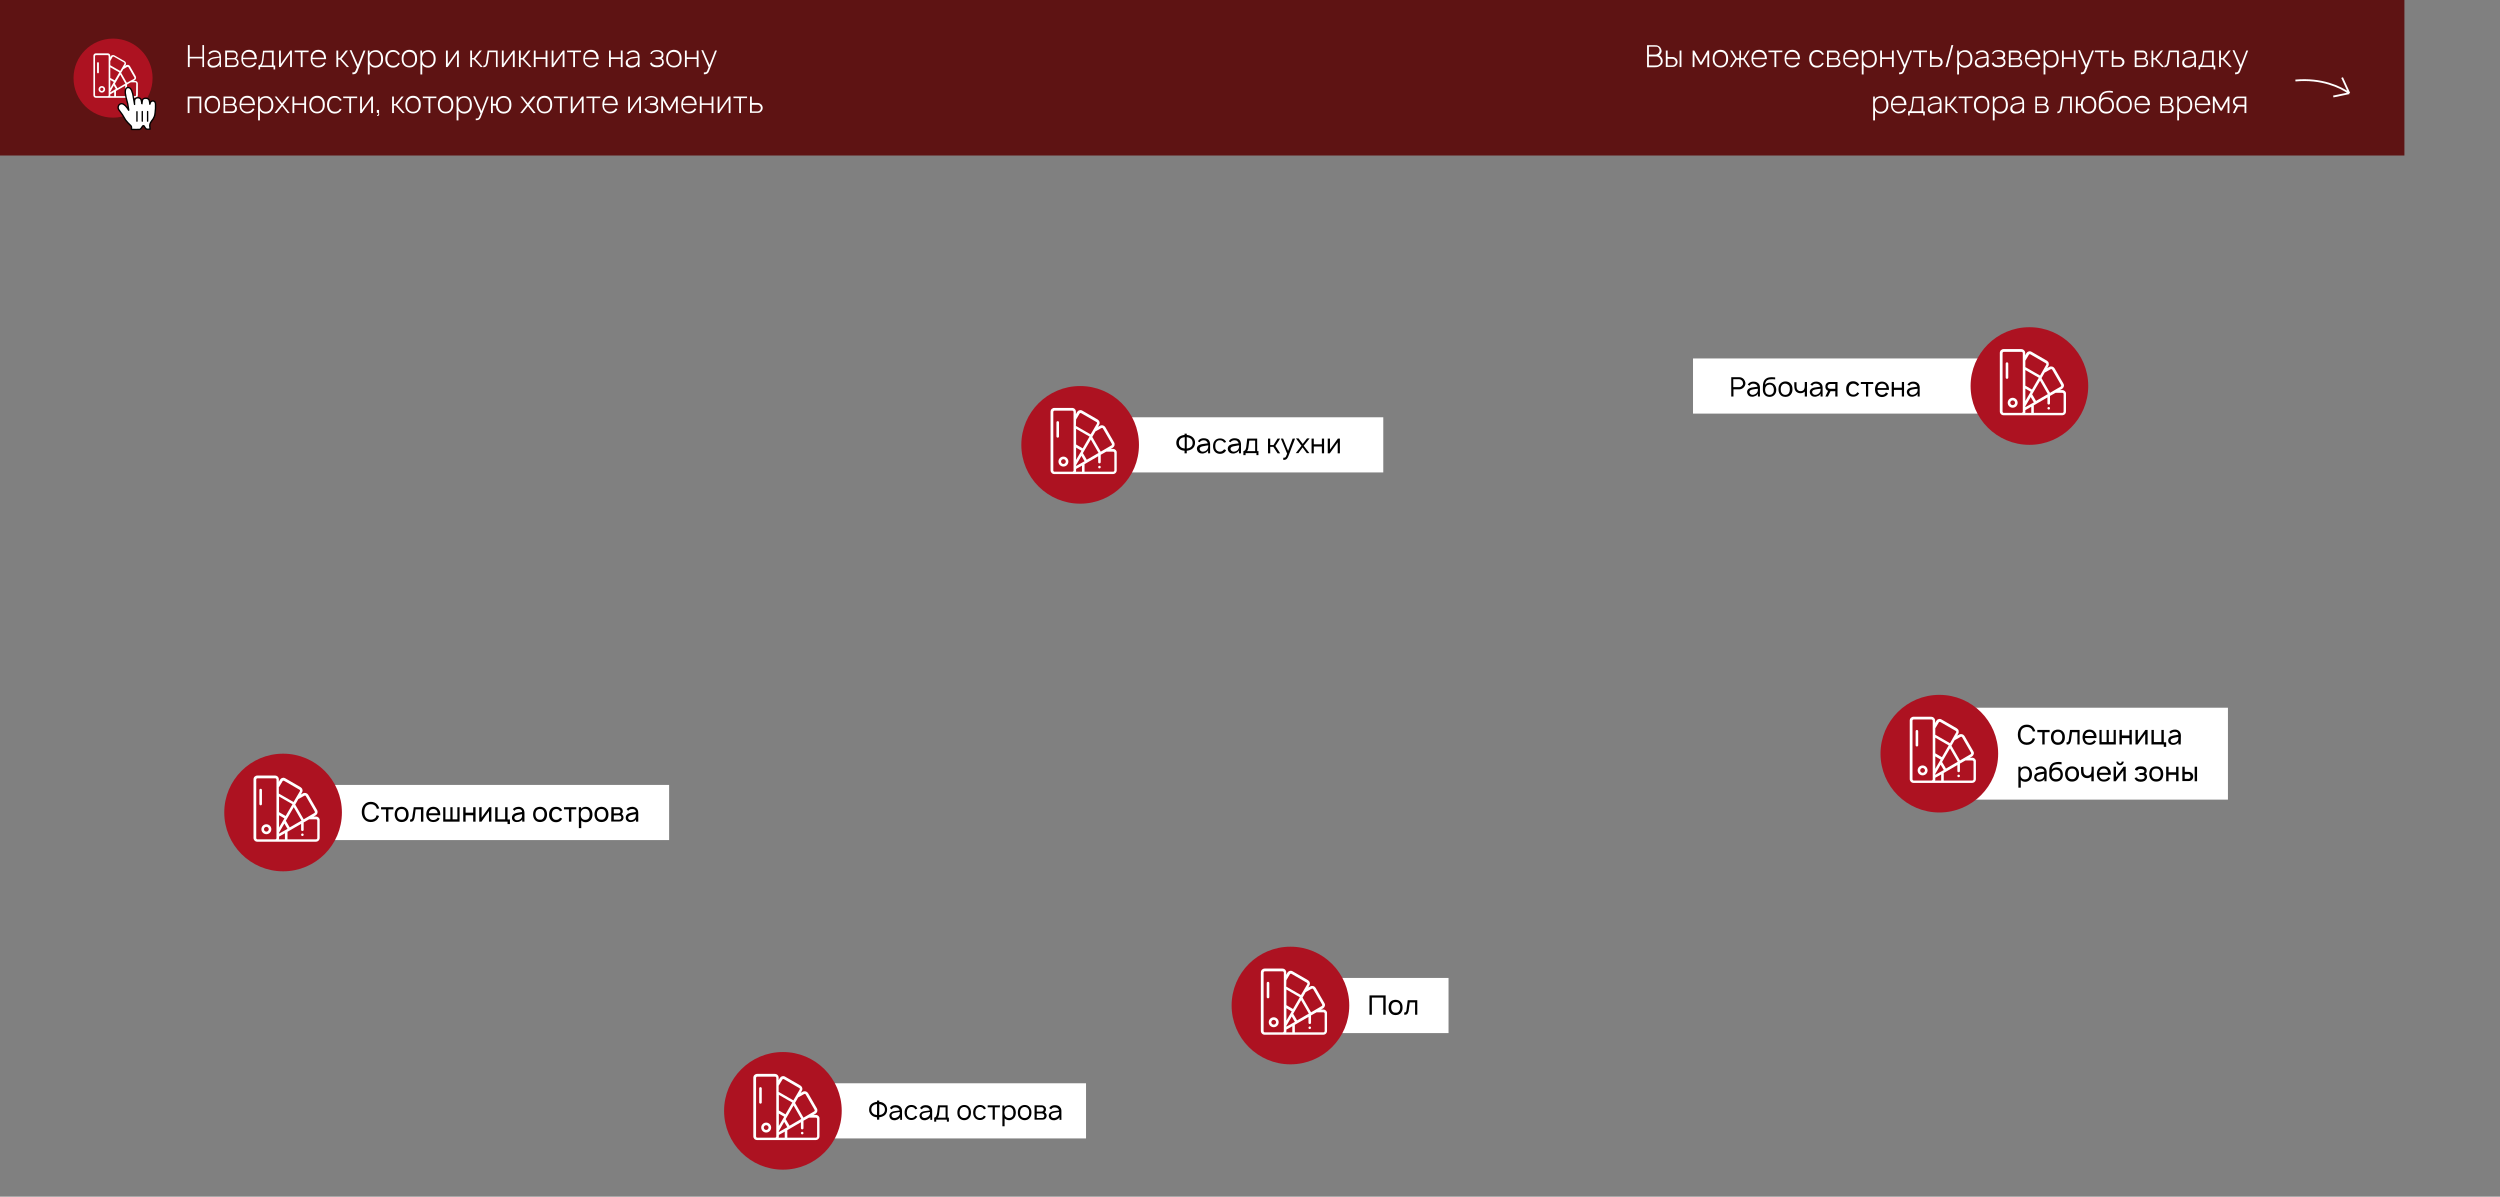 <?xml version="1.0" encoding="utf-8"?>
<!-- Generator: Adobe Illustrator 23.0.2, SVG Export Plug-In . SVG Version: 6.00 Build 0)  -->
<svg version="1.1" id="Слой_2" xmlns="http://www.w3.org/2000/svg" xmlns:xlink="http://www.w3.org/1999/xlink" x="0px" y="0px"
	 viewBox="0 0 1360 651" style="enable-background:new 0 0 1360 651;" xml:space="preserve">
<rect x="0" y="0" width="1360" height="651" fill="#808080" stroke="none"/>
<style type="text/css">
	.st0{fill:#FFFFFF;}
	.st1{fill:#AD1221;}
	.st2{opacity:0.85;fill:#580000;enable-background:new    ;}
	.st3{fill-rule:evenodd;clip-rule:evenodd;fill:#FFFFFF;}
	.st4{fill:none;stroke:#000000;stroke-width:0.75;stroke-linecap:round;stroke-linejoin:round;}
	.st5{fill:none;stroke:#000000;stroke-width:0.75;stroke-linecap:round;}
	.st6{fill:none;stroke:#FFFFFF;}
</style>
<rect x="171" y="427" class="st0" width="193" height="30"/>
<path d="M204.9,443.5l1.3,0.4c-0.2,0.6-0.5,1.2-0.8,1.6c-0.9,1.1-2.1,1.7-3.7,1.7c-1.6,0-2.8-0.6-3.7-1.7c-0.8-1-1.2-2.3-1.2-3.8
	c0-1.6,0.4-2.8,1.2-3.8c0.9-1.1,2.1-1.7,3.7-1.7c1.6,0,2.9,0.6,3.7,1.7c0.4,0.6,0.7,1.2,0.9,1.9L205,440c-0.1-0.6-0.4-1-0.6-1.3
	c-0.6-0.8-1.5-1.2-2.7-1.2c-0.5,0-1,0.1-1.5,0.3c-0.5,0.2-0.9,0.5-1.2,0.9c-0.5,0.7-0.8,1.7-0.8,3s0.3,2.3,0.8,3
	c0.6,0.8,1.5,1.2,2.7,1.2c0.5,0,1-0.1,1.5-0.3c0.5-0.2,0.9-0.5,1.2-0.9C204.5,444.4,204.7,444,204.9,443.5z M214,439.1v1.2h-2.7v6.7
	H210v-6.7h-2.7v-1.2H214z M218.5,447.2c-1.2,0-2.2-0.4-2.9-1.3c-0.6-0.8-0.9-1.7-0.9-2.9c0-1.2,0.3-2.1,0.9-2.9
	c0.3-0.4,0.7-0.7,1.3-0.9c0.5-0.2,1.1-0.3,1.6-0.3c1.2,0,2.2,0.4,2.9,1.3c0.6,0.7,0.9,1.7,0.9,2.9c0,1.2-0.3,2.1-0.9,2.9
	C220.7,446.8,219.7,447.2,218.5,447.2z M220.3,445.1c0.4-0.5,0.6-1.2,0.6-2.1s-0.2-1.6-0.6-2.1c-0.4-0.6-1-0.8-1.9-0.8
	c-0.8,0-1.4,0.3-1.8,0.8c-0.4,0.5-0.6,1.2-0.6,2.1s0.2,1.6,0.6,2.1c0.4,0.6,1,0.8,1.8,0.8C219.3,446,219.9,445.7,220.3,445.1z
	 M225.1,439.1h5.2v7.9H229v-6.7h-2.9l-0.5,3.9c-0.1,1-0.4,1.7-0.7,2.2c-0.4,0.5-0.9,0.7-1.8,0.6v-1.2c0.3,0,0.5,0,0.6-0.1
	c0.2-0.1,0.3-0.2,0.4-0.4c0.1-0.2,0.2-0.4,0.2-0.6s0.1-0.4,0.1-0.8L225.1,439.1z M233.2,443.5c0,0.7,0.2,1.2,0.6,1.7
	c0.4,0.6,1,0.9,1.9,0.9c1.1,0,1.9-0.5,2.5-1.4l1,0.6c-0.7,1.3-1.9,1.9-3.4,1.9c-0.6,0-1.1-0.1-1.7-0.3c-0.5-0.2-0.9-0.5-1.3-1
	c-0.6-0.8-0.9-1.7-0.9-2.8c0-1.2,0.3-2.2,0.9-2.9c0.7-0.9,1.7-1.3,2.9-1.3s2.2,0.4,2.9,1.3c0.7,0.8,1,1.9,0.9,3.3L233.2,443.5
	L233.2,443.5z M235.7,440.1c-0.8,0-1.5,0.3-1.9,0.9c-0.3,0.3-0.4,0.8-0.5,1.4h4.8c-0.1-0.6-0.3-1-0.5-1.4
	C237.1,440.4,236.5,440.1,235.7,440.1z M241.1,447v-7.9h1.2v6.6h2.7v-6.6h1.2v6.6h2.6v-6.6h1.2v7.9H241.1z M257.4,439.1h1.3v7.9
	h-1.3v-3.5h-4.1v3.5H252v-7.9h1.3v3h4.1V439.1z M267.3,439.1v7.9H266v-5.8l-4.1,5.8h-1.2v-7.9h1.3v5.7l4.1-5.7H267.3z M276.1,445.8
	h1.3v2.5h-1.3V447h-6.7v-7.9h1.3v6.6h4.1v-6.6h1.3L276.1,445.8L276.1,445.8z M285.3,447h-1.2v-1.2c-0.7,0.9-1.7,1.4-3,1.4
	c-0.8,0-1.4-0.2-1.9-0.7c-0.5-0.4-0.7-1-0.7-1.7c0-1,0.5-1.7,1.4-2.2c0.2-0.1,0.5-0.2,0.9-0.3c0.4-0.1,0.7-0.2,0.9-0.2
	c0.2,0,0.6-0.1,1.2-0.2s0.9-0.1,1.1-0.2c0-0.5-0.2-0.9-0.6-1.2c-0.3-0.3-0.8-0.4-1.4-0.4c-0.9,0-1.7,0.3-2.2,1l-0.8-0.9
	c0.8-0.9,1.8-1.3,3.2-1.3c0.8,0,1.5,0.3,2.1,0.8s1,1.4,1,2.5V447z M283.7,444.9c0.1-0.2,0.2-0.4,0.2-0.6s0.1-0.4,0.1-0.6
	s0-0.4,0-0.8c-1.3,0.2-2.1,0.4-2.5,0.5c-0.5,0.1-0.9,0.3-1.2,0.5c-0.3,0.2-0.5,0.5-0.5,0.9s0.1,0.7,0.4,1s0.7,0.4,1.1,0.4
	C282.5,446.1,283.2,445.7,283.7,444.9z M293.8,447.2c-1.2,0-2.2-0.4-2.9-1.3c-0.6-0.8-0.9-1.7-0.9-2.9c0-1.2,0.3-2.1,0.9-2.9
	c0.3-0.4,0.7-0.7,1.3-0.9c0.5-0.2,1.1-0.3,1.6-0.3c1.2,0,2.2,0.4,2.9,1.3c0.6,0.7,0.9,1.7,0.9,2.9c0,1.2-0.3,2.1-0.9,2.9
	C296,446.8,295,447.2,293.8,447.2z M295.6,445.1c0.4-0.5,0.6-1.2,0.6-2.1s-0.2-1.6-0.6-2.1c-0.4-0.6-1-0.8-1.9-0.8
	c-0.8,0-1.4,0.3-1.8,0.8s-0.6,1.2-0.6,2.1s0.2,1.6,0.6,2.1c0.4,0.6,1,0.8,1.8,0.8C294.6,446,295.2,445.7,295.6,445.1z M305.8,440.9
	l-1.2,0.5c-0.1-0.2-0.1-0.3-0.2-0.4c-0.4-0.6-1-0.9-1.8-0.9s-1.4,0.3-1.8,0.9c-0.4,0.5-0.6,1.2-0.6,2.1s0.2,1.6,0.6,2.1
	c0.4,0.6,1,0.8,1.8,0.8s1.4-0.3,1.8-0.8c0.1-0.1,0.2-0.2,0.2-0.4l1.2,0.5c-0.2,0.3-0.3,0.5-0.4,0.7c-0.7,0.9-1.7,1.3-2.9,1.3
	c-1.2,0-2.2-0.4-2.9-1.3c-0.6-0.7-0.9-1.7-0.9-2.9c0-1.2,0.3-2.1,0.9-2.9c0.7-0.9,1.7-1.3,2.9-1.3c1.2,0,2.2,0.4,2.9,1.3
	C305.6,440.4,305.7,440.7,305.8,440.9z M313.5,439.1v1.2h-2.7v6.7h-1.3v-6.7h-2.7v-1.2H313.5z M321.4,440.2c0.6,0.7,0.9,1.7,0.9,2.9
	c0,1.2-0.3,2.2-0.9,2.9c-0.7,0.8-1.6,1.3-2.7,1.3c-1,0-1.9-0.3-2.5-1v4.2h-1.3v-11.4h1.2v0.9c0.7-0.7,1.5-1.1,2.6-1.1
	C319.8,438.9,320.7,439.3,321.4,440.2z M320.3,445.1c0.4-0.5,0.5-1.2,0.5-2.1s-0.2-1.6-0.6-2.1c-0.4-0.6-1-0.9-1.9-0.9
	c-0.8,0-1.4,0.3-1.8,0.8s-0.6,1.2-0.6,2.2c0,0.9,0.2,1.7,0.6,2.2s1,0.8,1.8,0.8C319.3,446,319.9,445.7,320.3,445.1z M327.2,447.2
	c-1.2,0-2.2-0.4-2.9-1.3c-0.6-0.8-0.9-1.7-0.9-2.9c0-1.2,0.3-2.1,0.9-2.9c0.3-0.4,0.7-0.7,1.3-0.9c0.5-0.2,1.1-0.3,1.6-0.3
	c1.2,0,2.2,0.4,2.9,1.3c0.6,0.7,0.9,1.7,0.9,2.9c0,1.2-0.3,2.1-0.9,2.9C329.4,446.8,328.4,447.2,327.2,447.2z M329,445.1
	c0.4-0.5,0.6-1.2,0.6-2.1s-0.2-1.6-0.6-2.1c-0.4-0.6-1-0.8-1.9-0.8c-0.8,0-1.4,0.3-1.8,0.8s-0.6,1.2-0.6,2.1s0.2,1.6,0.6,2.1
	c0.4,0.6,1,0.8,1.8,0.8C328,446,328.6,445.7,329,445.1z M332.6,439.1h3.8c0.7,0,1.3,0.2,1.7,0.6c0.5,0.4,0.7,1,0.7,1.6
	c0,0.5-0.1,0.9-0.4,1.2c-0.1,0.1-0.2,0.2-0.3,0.3c0.2,0.2,0.4,0.3,0.6,0.6c0.3,0.4,0.5,0.8,0.5,1.3c0,0.7-0.3,1.3-0.8,1.7
	c-0.4,0.4-0.9,0.5-1.5,0.5h-4.4L332.6,439.1L332.6,439.1z M333.9,440.2v2.3h2.5c0.4,0,0.6-0.1,0.9-0.4c0.2-0.2,0.2-0.5,0.2-0.8
	s-0.1-0.5-0.2-0.7c-0.2-0.3-0.5-0.4-0.9-0.4H333.9z M333.9,443.6v2.3h2.9c0.4,0,0.7-0.1,0.9-0.4c0.2-0.2,0.3-0.5,0.3-0.8
	s-0.1-0.6-0.3-0.8c-0.2-0.2-0.6-0.4-1-0.4L333.9,443.6L333.9,443.6z M347.2,447H346v-1.2c-0.7,0.9-1.7,1.4-3,1.4
	c-0.8,0-1.4-0.2-1.9-0.7c-0.5-0.4-0.7-1-0.7-1.7c0-1,0.5-1.7,1.4-2.2c0.2-0.1,0.5-0.2,0.9-0.3c0.4-0.1,0.7-0.2,0.9-0.2
	c0.2,0,0.6-0.1,1.2-0.2s0.9-0.1,1.1-0.2c0-0.5-0.2-0.9-0.6-1.2c-0.3-0.3-0.8-0.4-1.4-0.4c-0.9,0-1.7,0.3-2.2,1l-0.8-0.9
	c0.8-0.9,1.8-1.3,3.2-1.3c0.8,0,1.5,0.3,2.1,0.8s1,1.4,1,2.5V447z M345.6,444.9c0.1-0.2,0.2-0.4,0.2-0.6s0.1-0.4,0.1-0.6
	s0-0.4,0-0.8c-1.3,0.2-2.1,0.4-2.5,0.5c-0.5,0.1-0.9,0.3-1.2,0.5c-0.3,0.2-0.5,0.5-0.5,0.9s0.1,0.7,0.4,1s0.7,0.4,1.1,0.4
	C344.4,446.1,345.1,445.7,345.6,444.9z"/>
<circle class="st1" cx="154" cy="442" r="32"/>
<path class="st0" d="M171.9,444.2h-1.3l1.1-0.6c0.5-0.3,0.8-0.7,1-1.3c0.1-0.5,0.1-1.1-0.2-1.6l-4.8-8.3c-0.3-0.5-0.7-0.8-1.3-1
	c-0.5-0.1-1.1-0.1-1.6,0.2l-1.1,0.6l0.6-1.1c0.3-0.5,0.4-1.1,0.2-1.6c-0.1-0.5-0.5-1-1-1.3l-8.3-4.8c-0.5-0.3-1.1-0.4-1.6-0.2
	c-0.5,0.1-1,0.5-1.3,1l-0.6,1.1V424c0-1.2-0.9-2.1-2.1-2.1H140c-1.2,0-2.1,0.9-2.1,2.1v31.8c0,1.2,0.9,2.1,2.1,2.1h31.8
	c1.2,0,2.1-0.9,2.1-2.1v-9.6C174,445.2,173.1,444.2,171.9,444.2z M150.4,455.9c0,0.4-0.3,0.7-0.7,0.7h-9.6c-0.4,0-0.7-0.3-0.7-0.7
	v-31.8c0-0.4,0.3-0.7,0.7-0.7h9.6c0.4,0,0.7,0.3,0.7,0.7V455.9z M165.5,432.9c0.2-0.1,0.4-0.1,0.5-0.1c0.2,0,0.3,0.2,0.4,0.3
	l4.8,8.3c0.1,0.2,0.1,0.4,0.1,0.5c0,0.2-0.2,0.3-0.3,0.4l-5.8,3.4l-4.6-8l1.7-3L165.5,432.9z M164,446.4l-6.4,3.7l-2.1-3.6l4.3-7.4
	L164,446.4z M151.8,428.2l1.9-3.2c0.1-0.2,0.2-0.3,0.4-0.3s0.4,0,0.5,0.1l8.3,4.8c0.2,0.1,0.3,0.2,0.3,0.4c0,0.2,0,0.4-0.1,0.5
	l-3.4,5.8l-8-4.6v-3.5L151.8,428.2L151.8,428.2z M151.8,433.3l7.3,4.2l-3.7,6.4l-3.6-2.1V433.3z M151.8,443.5l2.9,1.7l-2.9,5V443.5z
	 M155,456.6h-3.3c0.1-0.2,0.1-0.5,0.1-0.7v-0.8l3.2-1.8V456.6z M151.8,453.5V453l0,0l2.9-5l1.7,2.9L151.8,453.5z M172.6,455.9
	c0,0.4-0.3,0.7-0.7,0.7h-15.5v-4v-0.1l7.4-4.3v3.2c0,0.4,0.3,0.7,0.7,0.7s0.7-0.3,0.7-0.7v-4l3-1.7h3.7c0.4,0,0.7,0.3,0.7,0.7
	L172.6,455.9L172.6,455.9z"/>
<path class="st0" d="M144.9,448.4c-1.5,0-2.7,1.2-2.7,2.7s1.2,2.7,2.7,2.7s2.7-1.2,2.7-2.7C147.6,449.6,146.4,448.4,144.9,448.4z
	 M144.9,452.4c-0.7,0-1.3-0.6-1.3-1.3c0-0.7,0.6-1.3,1.3-1.3s1.3,0.6,1.3,1.3S145.6,452.4,144.9,452.4z"/>
<path class="st0" d="M165,453.6c-0.1-0.1-0.3-0.2-0.5-0.2s-0.4,0.1-0.5,0.2s-0.2,0.3-0.2,0.5s0.1,0.4,0.2,0.5
	c0.1,0.1,0.3,0.2,0.5,0.2s0.4-0.1,0.5-0.2s0.2-0.3,0.2-0.5S165.1,453.7,165,453.6z"/>
<path class="st0" d="M141.8,429.1c-0.4,0-0.7,0.3-0.7,0.7v7.6c0,0.4,0.3,0.7,0.7,0.7s0.7-0.3,0.7-0.7v-7.6
	C142.5,429.4,142.2,429.1,141.8,429.1z"/>
<rect x="442.9" y="589.3" class="st0" width="147.9" height="30"/>
<circle class="st1" cx="425.9" cy="604.3" r="32"/>
<path class="st0" d="M443.8,606.5h-1.3l1.1-0.6c0.5-0.3,0.8-0.7,1-1.3c0.1-0.5,0.1-1.1-0.2-1.6l-4.8-8.3c-0.3-0.5-0.7-0.8-1.3-1
	c-0.5-0.1-1.1-0.1-1.6,0.2l-1.1,0.6l0.6-1.1c0.3-0.5,0.4-1.1,0.2-1.6c-0.1-0.5-0.5-1-1-1.3l-8.3-4.8c-0.5-0.3-1.1-0.4-1.6-0.2
	c-0.5,0.1-1,0.5-1.3,1l-0.6,1.1v-1.3c0-1.2-0.9-2.1-2.1-2.1h-9.6c-1.2,0-2.1,0.9-2.1,2.1v31.8c0,1.2,0.9,2.1,2.1,2.1h31.8
	c1.2,0,2.1-0.9,2.1-2.1v-9.6C445.9,607.5,445,606.5,443.8,606.5z M422.3,618.2c0,0.4-0.3,0.7-0.7,0.7H412c-0.4,0-0.7-0.3-0.7-0.7
	v-31.8c0-0.4,0.3-0.7,0.7-0.7h9.6c0.4,0,0.7,0.3,0.7,0.7L422.3,618.2L422.3,618.2z M437.4,595.2c0.2-0.1,0.4-0.1,0.5-0.1
	c0.2,0,0.3,0.2,0.4,0.3l4.8,8.3c0.1,0.2,0.1,0.4,0.1,0.5c0,0.2-0.2,0.3-0.3,0.4l-5.8,3.4l-4.6-8l1.7-3L437.4,595.2z M435.9,608.7
	l-6.4,3.7l-2.1-3.6l4.3-7.4L435.9,608.7z M423.7,590.5l1.9-3.2c0.1-0.2,0.2-0.3,0.4-0.3c0.2,0,0.4,0,0.5,0.1l8.3,4.8
	c0.2,0.1,0.3,0.2,0.3,0.4s0,0.4-0.1,0.5l-3.4,5.8l-8-4.6v-3.5H423.7z M423.7,595.6l7.3,4.2l-3.7,6.4l-3.6-2.1L423.7,595.6
	L423.7,595.6z M423.7,605.8l2.9,1.7l-2.9,5V605.8z M426.9,618.9h-3.3c0.1-0.2,0.1-0.5,0.1-0.7v-0.8l3.2-1.8L426.9,618.9L426.9,618.9
	z M423.7,615.8v-0.5l0,0l2.9-5l1.7,2.9L423.7,615.8z M444.5,618.2c0,0.4-0.3,0.7-0.7,0.7h-15.5v-4v-0.1l7.4-4.3v3.2
	c0,0.4,0.3,0.7,0.7,0.7s0.7-0.3,0.7-0.7v-4l3-1.7h3.7c0.4,0,0.7,0.3,0.7,0.7L444.5,618.2L444.5,618.2z"/>
<path class="st0" d="M416.8,610.7c-1.5,0-2.7,1.2-2.7,2.7s1.2,2.7,2.7,2.7s2.7-1.2,2.7-2.7S418.3,610.7,416.8,610.7z M416.8,614.7
	c-0.7,0-1.3-0.6-1.3-1.3s0.6-1.3,1.3-1.3s1.3,0.6,1.3,1.3C418.1,614.1,417.5,614.7,416.8,614.7z"/>
<path class="st0" d="M436.9,615.9c-0.1-0.1-0.3-0.2-0.5-0.2s-0.4,0.1-0.5,0.2c-0.1,0.1-0.2,0.3-0.2,0.5s0.1,0.4,0.2,0.5
	s0.3,0.2,0.5,0.2s0.4-0.1,0.5-0.2c0.1-0.1,0.2-0.3,0.2-0.5S437,616,436.9,615.9z"/>
<path class="st0" d="M413.7,591.4c-0.4,0-0.7,0.3-0.7,0.7v7.6c0,0.4,0.3,0.7,0.7,0.7c0.4,0,0.7-0.3,0.7-0.7v-7.6
	C414.4,591.7,414.1,591.4,413.7,591.4z"/>
<rect x="719" y="532" class="st0" width="69" height="30"/>
<path d="M753.8,541.5V552h-1.3v-9.3h-6.2v9.3H745v-10.5H753.8z M759.2,552.2c-1.2,0-2.2-0.4-2.9-1.3c-0.6-0.8-0.9-1.7-0.9-2.9
	s0.3-2.1,0.9-2.9c0.3-0.4,0.7-0.7,1.3-0.9c0.5-0.2,1.1-0.3,1.6-0.3c1.2,0,2.2,0.4,2.9,1.3c0.6,0.7,0.9,1.7,0.9,2.9s-0.3,2.1-0.9,2.9
	C761.4,551.8,760.5,552.2,759.2,552.2z M761.1,550.1c0.4-0.5,0.6-1.2,0.6-2.1c0-0.9-0.2-1.6-0.6-2.1c-0.4-0.6-1-0.8-1.9-0.8
	c-0.8,0-1.4,0.3-1.8,0.8c-0.4,0.5-0.6,1.2-0.6,2.1c0,0.9,0.2,1.6,0.6,2.1c0.4,0.6,1,0.8,1.8,0.8C760.1,551,760.7,550.7,761.1,550.1z
	 M765.8,544.1h5.2v7.9h-1.2v-6.7h-2.9l-0.5,3.9c-0.1,1-0.4,1.7-0.7,2.2c-0.4,0.5-0.9,0.7-1.8,0.6v-1.2c0.3,0,0.5,0,0.6-0.1
	c0.2-0.1,0.3-0.2,0.4-0.4c0.1-0.2,0.2-0.4,0.2-0.6c0-0.2,0.1-0.4,0.1-0.8L765.8,544.1z"/>
<circle class="st1" cx="702" cy="547" r="32"/>
<path class="st0" d="M719.9,549.2h-1.3l1.1-0.6c0.5-0.3,0.8-0.7,1-1.3s0.1-1.1-0.2-1.6l-4.8-8.3c-0.3-0.5-0.7-0.8-1.3-1
	c-0.5-0.1-1.1-0.1-1.6,0.2l-1.1,0.6l0.6-1.1c0.3-0.5,0.4-1.1,0.2-1.6c-0.1-0.5-0.5-1-1-1.3l-8.3-4.8c-0.5-0.3-1.1-0.4-1.6-0.2
	c-0.5,0.1-1,0.5-1.3,1l-0.6,1.1V529c0-1.2-0.9-2.1-2.1-2.1H688c-1.2,0-2.1,0.9-2.1,2.1v31.8c0,1.2,0.9,2.1,2.1,2.1h31.8
	c1.2,0,2.1-0.9,2.1-2.1v-9.6C722,550.2,721.1,549.2,719.9,549.2z M698.4,560.9c0,0.4-0.3,0.7-0.7,0.7h-9.6c-0.4,0-0.7-0.3-0.7-0.7
	v-31.8c0-0.4,0.3-0.7,0.7-0.7h9.6c0.4,0,0.7,0.3,0.7,0.7V560.9z M713.5,537.9c0.2-0.1,0.4-0.1,0.5-0.1c0.2,0,0.3,0.2,0.4,0.3
	l4.8,8.3c0.1,0.2,0.1,0.4,0.1,0.5c0,0.2-0.2,0.3-0.3,0.4l-5.8,3.4l-4.6-8l1.7-3L713.5,537.9z M712,551.4l-6.4,3.7l-2.1-3.6l4.3-7.4
	L712,551.4z M699.8,533.2l1.9-3.2c0.1-0.2,0.2-0.3,0.4-0.3s0.4,0,0.5,0.1l8.3,4.8c0.2,0.1,0.3,0.2,0.3,0.4s0,0.4-0.1,0.5l-3.4,5.8
	l-8-4.6L699.8,533.2L699.8,533.2z M699.8,538.3l7.3,4.2l-3.7,6.4l-3.6-2.1V538.3z M699.8,548.5l2.9,1.7l-2.9,5V548.5z M703,561.6
	h-3.3c0.1-0.2,0.1-0.5,0.1-0.7v-0.8l3.2-1.8V561.6z M699.8,558.5V558l0,0l2.9-5l1.7,2.9L699.8,558.5z M720.6,560.9
	c0,0.4-0.3,0.7-0.7,0.7h-15.5v-4v-0.1l7.4-4.3v3.2c0,0.4,0.3,0.7,0.7,0.7s0.7-0.3,0.7-0.7v-4l3-1.7h3.7c0.4,0,0.7,0.3,0.7,0.7
	L720.6,560.9L720.6,560.9z"/>
<path class="st0" d="M692.9,553.4c-1.5,0-2.7,1.2-2.7,2.7s1.2,2.7,2.7,2.7s2.7-1.2,2.7-2.7C695.6,554.6,694.4,553.4,692.9,553.4z
	 M692.9,557.4c-0.7,0-1.3-0.6-1.3-1.3s0.6-1.3,1.3-1.3s1.3,0.6,1.3,1.3C694.2,556.8,693.6,557.4,692.9,557.4z"/>
<path class="st0" d="M713,558.6c-0.1-0.1-0.3-0.2-0.5-0.2s-0.4,0.1-0.5,0.2c-0.1,0.1-0.2,0.3-0.2,0.5s0.1,0.4,0.2,0.5
	c0.1,0.1,0.3,0.2,0.5,0.2s0.4-0.1,0.5-0.2c0.1-0.1,0.2-0.3,0.2-0.5S713.1,558.7,713,558.6z"/>
<path class="st0" d="M689.8,534.1c-0.4,0-0.7,0.3-0.7,0.7v7.6c0,0.4,0.3,0.7,0.7,0.7s0.7-0.3,0.7-0.7v-7.6
	C690.5,534.4,690.2,534.1,689.8,534.1z"/>
<rect x="1072" y="385" class="st0" width="140" height="50"/>
<path d="M1105.8,401.5l1.3,0.4c-0.2,0.6-0.5,1.2-0.8,1.6c-0.9,1.1-2.1,1.7-3.7,1.7s-2.8-0.6-3.7-1.7c-0.8-1-1.2-2.3-1.2-3.8
	c0-1.6,0.4-2.8,1.2-3.8c0.8-1.1,2.1-1.7,3.7-1.7s2.9,0.6,3.7,1.7c0.4,0.6,0.7,1.2,0.9,1.9l-1.3,0.2c-0.2-0.6-0.4-1-0.6-1.3
	c-0.6-0.8-1.5-1.2-2.7-1.2c-0.5,0-1,0.1-1.5,0.3c-0.5,0.2-0.9,0.5-1.2,0.9c-0.5,0.7-0.8,1.7-0.8,3s0.3,2.3,0.8,3
	c0.6,0.8,1.5,1.2,2.7,1.2c0.5,0,1-0.1,1.5-0.3s0.9-0.5,1.2-0.9C1105.5,402.4,1105.7,402,1105.8,401.5z M1115,397.1v1.2h-2.7v6.7
	h-1.3v-6.7h-2.7v-1.2H1115z M1119.5,405.2c-1.2,0-2.2-0.4-2.9-1.3c-0.6-0.8-0.9-1.7-0.9-2.9c0-1.2,0.3-2.1,0.9-2.9
	c0.3-0.4,0.8-0.7,1.3-0.9c0.5-0.2,1.1-0.3,1.6-0.3c1.2,0,2.2,0.4,2.9,1.3c0.6,0.7,0.9,1.7,0.9,2.9c0,1.2-0.3,2.1-0.9,2.9
	C1121.7,404.8,1120.7,405.2,1119.5,405.2z M1121.3,403.1c0.4-0.5,0.6-1.2,0.6-2.1s-0.2-1.6-0.6-2.1c-0.4-0.6-1-0.8-1.8-0.8
	s-1.4,0.3-1.8,0.8s-0.6,1.2-0.6,2.1s0.2,1.6,0.6,2.1c0.4,0.6,1,0.8,1.8,0.8C1120.3,404,1120.9,403.7,1121.3,403.1z M1126.1,397.1
	h5.2v7.9h-1.2v-6.7h-2.9l-0.5,3.9c-0.1,1-0.4,1.7-0.7,2.2c-0.4,0.5-0.9,0.7-1.8,0.6v-1.2c0.3,0,0.5,0,0.6-0.1
	c0.2-0.1,0.3-0.2,0.4-0.4c0.1-0.2,0.2-0.4,0.2-0.6s0.1-0.4,0.1-0.8L1126.1,397.1z M1134.2,401.5c0.1,0.7,0.2,1.2,0.6,1.7
	c0.4,0.6,1,0.9,1.9,0.9c1.1,0,1.9-0.5,2.5-1.4l1,0.6c-0.7,1.3-1.9,1.9-3.4,1.9c-0.6,0-1.1-0.1-1.7-0.3c-0.5-0.2-1-0.5-1.3-1
	c-0.6-0.8-0.9-1.7-0.9-2.8c0-1.2,0.3-2.2,0.9-2.9c0.7-0.9,1.7-1.3,2.9-1.3c1.2,0,2.2,0.4,2.9,1.3c0.7,0.8,1,1.9,0.9,3.3
	L1134.2,401.5L1134.2,401.5z M1136.7,398.1c-0.8,0-1.5,0.3-1.9,0.9c-0.3,0.3-0.5,0.8-0.5,1.4h4.8c-0.1-0.6-0.3-1-0.5-1.4
	C1138.1,398.4,1137.5,398.1,1136.7,398.1z M1142.1,405v-7.9h1.2v6.6h2.7v-6.6h1.2v6.6h2.6v-6.6h1.2v7.9H1142.1z M1158.4,397.1h1.3
	v7.9h-1.3v-3.5h-4.1v3.5h-1.3v-7.9h1.3v3h4.1V397.1z M1168.3,397.1v7.9h-1.3v-5.8l-4.1,5.8h-1.2v-7.9h1.3v5.7l4.1-5.7H1168.3z
	 M1177.1,403.8h1.3v2.5h-1.3V405h-6.7v-7.9h1.3v6.6h4.1v-6.6h1.3L1177.1,403.8L1177.1,403.8z M1186.3,405h-1.2v-1.2
	c-0.7,0.9-1.7,1.4-3,1.4c-0.8,0-1.4-0.2-1.9-0.7c-0.5-0.4-0.7-1-0.7-1.7c0-1,0.5-1.7,1.4-2.2c0.2-0.1,0.5-0.2,0.9-0.3
	c0.4-0.1,0.7-0.2,0.9-0.2c0.3,0,0.6-0.1,1.2-0.2s0.9-0.1,1.1-0.2c0-0.5-0.2-0.9-0.5-1.2c-0.3-0.3-0.8-0.4-1.4-0.4
	c-0.9,0-1.7,0.3-2.2,1l-0.8-0.9c0.8-0.9,1.8-1.3,3.2-1.3c0.8,0,1.6,0.3,2.1,0.8c0.6,0.5,1,1.4,1,2.5L1186.3,405L1186.3,405z
	 M1184.7,402.9c0.1-0.2,0.2-0.4,0.2-0.6s0.1-0.4,0.1-0.6s0-0.4,0-0.8c-1.3,0.2-2.1,0.4-2.5,0.5c-0.5,0.1-0.9,0.3-1.2,0.5
	c-0.3,0.2-0.5,0.5-0.5,0.9s0.2,0.7,0.4,1s0.7,0.4,1.1,0.4C1183.5,404.1,1184.2,403.7,1184.7,402.9z M1104.5,418.2
	c0.6,0.7,0.9,1.7,0.9,2.9c0,1.2-0.3,2.2-0.9,2.9c-0.7,0.8-1.6,1.3-2.7,1.3c-1,0-1.9-0.3-2.5-1v4.2h-1.3v-11.4h1.2v0.9
	c0.7-0.7,1.5-1.1,2.6-1.1C1102.9,416.9,1103.9,417.3,1104.5,418.2z M1103.5,423.1c0.3-0.5,0.5-1.2,0.5-2.1s-0.2-1.6-0.6-2.1
	c-0.4-0.6-1-0.9-1.9-0.9c-0.8,0-1.4,0.3-1.8,0.8s-0.6,1.2-0.6,2.2c0,0.9,0.2,1.7,0.6,2.2s1,0.8,1.8,0.8
	C1102.4,424,1103.1,423.7,1103.5,423.1z M1113.3,425h-1.1v-1.2c-0.7,0.9-1.7,1.4-3,1.4c-0.8,0-1.4-0.2-1.9-0.7
	c-0.5-0.4-0.7-1-0.7-1.7c0-1,0.5-1.7,1.4-2.2c0.2-0.1,0.5-0.2,0.9-0.3c0.4-0.1,0.7-0.2,0.9-0.2c0.2,0,0.6-0.1,1.2-0.2
	s0.9-0.1,1.1-0.2c0-0.5-0.2-0.9-0.6-1.2c-0.3-0.3-0.8-0.4-1.4-0.4c-0.9,0-1.7,0.3-2.2,1l-0.8-0.9c0.8-0.9,1.8-1.3,3.2-1.3
	c0.8,0,1.5,0.3,2.1,0.8s1,1.4,1,2.5L1113.3,425L1113.3,425z M1111.7,422.9c0.1-0.2,0.2-0.4,0.2-0.6s0.1-0.4,0.1-0.6s0-0.4,0-0.8
	c-1.3,0.2-2.1,0.4-2.5,0.5c-0.5,0.1-0.9,0.3-1.2,0.5c-0.3,0.2-0.5,0.5-0.5,0.9s0.2,0.7,0.4,1c0.3,0.3,0.7,0.4,1.1,0.4
	C1110.5,424.1,1111.3,423.7,1111.7,422.9z M1118.6,417.5c0.5,0,1,0.1,1.5,0.3c0.5,0.2,0.9,0.5,1.2,0.9c0.6,0.7,0.9,1.6,0.9,2.7
	s-0.3,2-1,2.7s-1.6,1.1-2.8,1.1c-0.5,0-1-0.1-1.5-0.3c-0.5-0.2-0.9-0.5-1.2-0.9c-0.6-0.7-0.9-1.6-0.9-2.7c0-1.3,0-2.3,0.1-3.1
	c0.2-1.3,0.7-2.3,1.6-2.9c0.8-0.5,1.9-0.8,3.3-0.8c0.5,0,1.1,0,1.7,0.1v1.2c-0.6-0.1-1.2-0.1-1.7-0.1c-1.2,0-2.1,0.2-2.6,0.6
	c-0.6,0.4-0.9,1.2-1.1,2.3C1116.8,417.9,1117.6,417.5,1118.6,417.5z M1118.5,418.7c-0.8,0-1.3,0.2-1.8,0.7c-0.4,0.4-0.6,1.1-0.6,1.9
	s0.2,1.5,0.6,1.9c0.4,0.5,1,0.7,1.8,0.7s1.3-0.2,1.8-0.7c0.4-0.4,0.6-1.1,0.6-1.9s-0.2-1.4-0.6-1.9
	C1119.8,419,1119.3,418.7,1118.5,418.7z M1127.2,425.2c-1.2,0-2.2-0.4-2.9-1.3c-0.6-0.8-0.9-1.7-0.9-2.9c0-1.2,0.3-2.1,0.9-2.9
	c0.3-0.4,0.8-0.7,1.3-0.9c0.5-0.2,1.1-0.3,1.6-0.3c1.2,0,2.2,0.4,2.9,1.3c0.6,0.7,0.9,1.7,0.9,2.9c0,1.2-0.3,2.1-0.9,2.9
	C1129.3,424.8,1128.4,425.2,1127.2,425.2z M1129,423.1c0.4-0.5,0.6-1.2,0.6-2.1s-0.2-1.6-0.6-2.1c-0.4-0.6-1-0.8-1.8-0.8
	s-1.4,0.3-1.8,0.8s-0.6,1.2-0.6,2.1s0.2,1.6,0.6,2.1c0.4,0.6,1,0.8,1.8,0.8C1128,424,1128.6,423.7,1129,423.1z M1137.7,417.1h1.3
	v7.9h-1.3v-2.6l-0.1,0.1c-0.6,0.5-1.2,0.8-2.1,0.8s-1.6-0.2-2.2-0.7c-0.5-0.4-0.8-0.9-1-1.4c-0.2-0.6-0.2-1.2-0.2-2.1v-1.9h1.3v1.9
	c0,0.6,0.1,1.1,0.2,1.5s0.3,0.7,0.7,1c0.4,0.3,0.8,0.4,1.4,0.4c0.5,0,0.9-0.2,1.3-0.5s0.6-0.7,0.7-1.3c0-0.2,0.1-0.6,0.1-1.1v-2
	L1137.7,417.1L1137.7,417.1z M1142,421.5c0.1,0.7,0.2,1.2,0.6,1.7c0.4,0.6,1,0.9,1.9,0.9c1.1,0,1.9-0.5,2.5-1.4l1,0.6
	c-0.7,1.3-1.9,1.9-3.4,1.9c-0.6,0-1.1-0.1-1.7-0.3c-0.5-0.2-0.9-0.5-1.3-1c-0.6-0.8-0.9-1.7-0.9-2.8c0-1.2,0.3-2.2,0.9-2.9
	c0.7-0.9,1.7-1.3,2.9-1.3c1.2,0,2.2,0.4,2.9,1.3c0.7,0.8,1,1.9,0.9,3.3L1142,421.5L1142,421.5z M1144.4,418.1
	c-0.8,0-1.5,0.3-1.9,0.9c-0.3,0.3-0.5,0.8-0.5,1.4h4.8c-0.1-0.6-0.3-1-0.5-1.4C1145.9,418.4,1145.3,418.1,1144.4,418.1z
	 M1154.2,414.3h1.1c0,0.6-0.2,1-0.6,1.4s-0.8,0.6-1.4,0.6s-1-0.2-1.4-0.6s-0.6-0.9-0.6-1.4h1c0,0.3,0.1,0.5,0.3,0.7
	c0.2,0.2,0.4,0.3,0.7,0.3c0.3,0,0.5-0.1,0.7-0.3C1154.1,414.7,1154.2,414.5,1154.2,414.3z M1156.4,417.1v7.9h-1.3v-5.8l-4.1,5.8
	h-1.2v-7.9h1.3v5.7l4.1-5.7H1156.4z M1161.4,418.8c0.1-0.7,0.5-1.2,1.2-1.5c0.5-0.3,1.2-0.4,2-0.4s1.5,0.1,2,0.4
	c0.8,0.4,1.2,1.1,1.2,2c0,0.7-0.2,1.2-0.7,1.6c0.6,0.4,0.9,1,0.9,1.8c0,0.4-0.1,0.8-0.4,1.2c-0.2,0.4-0.6,0.6-0.9,0.9
	c-0.6,0.3-1.3,0.5-2.1,0.5c-0.9,0-1.6-0.2-2.1-0.5c-0.6-0.3-1.1-0.9-1.3-1.6l1.3-0.3c0.1,0.4,0.3,0.6,0.6,0.8
	c0.4,0.2,0.9,0.3,1.5,0.3s1.1-0.1,1.5-0.3c0.4-0.2,0.6-0.6,0.6-1c0-0.6-0.3-0.9-0.8-1c-0.3-0.1-0.7-0.1-1.3-0.1h-0.8v-1.1h0.8
	c0.5,0,0.9,0,1.2-0.1c0.5-0.1,0.7-0.5,0.7-0.9s-0.2-0.7-0.6-0.9c-0.3-0.2-0.8-0.3-1.4-0.3s-1,0.1-1.3,0.3c-0.3,0.2-0.5,0.4-0.5,0.7
	L1161.4,418.8z M1173,425.2c-1.2,0-2.2-0.4-2.9-1.3c-0.6-0.8-0.9-1.7-0.9-2.9c0-1.2,0.3-2.1,0.9-2.9c0.3-0.4,0.8-0.7,1.3-0.9
	c0.5-0.2,1.1-0.3,1.6-0.3c1.3,0,2.2,0.4,2.9,1.3c0.6,0.7,0.9,1.7,0.9,2.9c0,1.2-0.3,2.1-0.9,2.9
	C1175.2,424.8,1174.2,425.2,1173,425.2z M1174.8,423.1c0.4-0.5,0.6-1.2,0.6-2.1s-0.2-1.6-0.6-2.1c-0.4-0.6-1-0.8-1.9-0.8
	c-0.8,0-1.4,0.3-1.8,0.8s-0.6,1.2-0.6,2.1s0.2,1.6,0.6,2.1c0.4,0.6,1,0.8,1.8,0.8C1173.8,424,1174.4,423.7,1174.8,423.1z
	 M1183.8,417.1h1.3v7.9h-1.3v-3.5h-4.1v3.5h-1.3v-7.9h1.3v3h4.1V417.1z M1187.2,417.1h1.3v2.8h2.1c0.7,0,1.3,0.2,1.8,0.7
	s0.7,1.1,0.7,1.8c0,0.7-0.2,1.3-0.7,1.8s-1.1,0.7-1.8,0.7h-3.4V417.1z M1193.9,417.1h1.3v7.9h-1.3V417.1z M1188.5,421.2v2.5h2
	c0.3,0,0.6-0.1,0.8-0.4c0.2-0.2,0.3-0.5,0.3-0.9c0-0.3-0.1-0.6-0.3-0.9c-0.2-0.3-0.5-0.4-0.9-0.4L1188.5,421.2L1188.5,421.2z"/>
<circle class="st1" cx="1055" cy="410" r="32"/>
<path class="st0" d="M1072.9,412.2h-1.3l1.1-0.6c0.5-0.3,0.8-0.7,1-1.3c0.2-0.5,0.1-1.1-0.2-1.6l-4.8-8.3c-0.3-0.5-0.7-0.8-1.3-1
	c-0.6-0.1-1.1-0.1-1.6,0.2l-1.1,0.6l0.6-1.1c0.3-0.5,0.3-1.1,0.2-1.6c-0.1-0.5-0.5-1-1-1.3l-8.3-4.8c-0.5-0.3-1.1-0.4-1.6-0.2
	c-0.5,0.1-1,0.5-1.3,1l-0.6,1.1V392c0-1.2-1-2.1-2.1-2.1h-9.6c-1.2,0-2.1,0.9-2.1,2.1v31.8c0,1.2,0.9,2.1,2.1,2.1h31.8
	c1.2,0,2.1-0.9,2.1-2.1v-9.6C1075,413.2,1074.1,412.2,1072.9,412.2z M1051.4,423.9c0,0.4-0.3,0.7-0.7,0.7h-9.6
	c-0.4,0-0.7-0.3-0.7-0.7v-31.8c0-0.4,0.3-0.7,0.7-0.7h9.6c0.4,0,0.7,0.3,0.7,0.7V423.9z M1066.5,400.9c0.2-0.1,0.3-0.1,0.5-0.1
	s0.3,0.2,0.4,0.3l4.8,8.3c0.1,0.2,0.1,0.4,0.1,0.5c0,0.2-0.2,0.3-0.3,0.4l-5.8,3.4l-4.6-8l1.7-3L1066.5,400.9z M1065,414.4l-6.4,3.7
	l-2.1-3.6l4.3-7.4L1065,414.4z M1052.8,396.2l1.9-3.2c0.1-0.2,0.3-0.3,0.4-0.3c0.2,0,0.4,0,0.5,0.1l8.3,4.8c0.2,0.1,0.3,0.2,0.3,0.4
	c0.1,0.2,0,0.4-0.1,0.5l-3.3,5.8l-8-4.6L1052.8,396.2L1052.8,396.2z M1052.8,401.3l7.3,4.2l-3.7,6.4l-3.6-2.1L1052.8,401.3
	L1052.8,401.3z M1052.8,411.5l2.9,1.7l-2.9,5V411.5z M1056,424.6h-3.3c0.1-0.2,0.1-0.5,0.1-0.7v-0.8l3.2-1.8L1056,424.6L1056,424.6z
	 M1052.8,421.5V421l0,0l2.9-5l1.7,2.9L1052.8,421.5z M1073.6,423.9c0,0.4-0.3,0.7-0.7,0.7h-15.5v-4v-0.1l7.4-4.3v3.2
	c0,0.4,0.3,0.7,0.7,0.7c0.4,0,0.7-0.3,0.7-0.7v-4l3-1.7h3.7c0.4,0,0.7,0.3,0.7,0.7L1073.6,423.9L1073.6,423.9z"/>
<path class="st0" d="M1045.9,416.4c-1.5,0-2.7,1.2-2.7,2.7s1.2,2.7,2.7,2.7s2.7-1.2,2.7-2.7S1047.4,416.4,1045.9,416.4z
	 M1045.9,420.4c-0.7,0-1.3-0.6-1.3-1.3c0-0.7,0.6-1.3,1.3-1.3c0.7,0,1.3,0.6,1.3,1.3C1047.2,419.8,1046.6,420.4,1045.9,420.4z"/>
<path class="st0" d="M1066,421.6c-0.1-0.1-0.3-0.2-0.5-0.2s-0.4,0.1-0.5,0.2s-0.2,0.3-0.2,0.5s0.1,0.4,0.2,0.5s0.3,0.2,0.5,0.2
	s0.4-0.1,0.5-0.2s0.2-0.3,0.2-0.5S1066.1,421.7,1066,421.6z"/>
<path class="st0" d="M1042.8,397.1c-0.4,0-0.7,0.3-0.7,0.7v7.6c0,0.4,0.3,0.7,0.7,0.7c0.4,0,0.7-0.3,0.7-0.7v-7.6
	C1043.5,397.4,1043.2,397.1,1042.8,397.1z"/>
<rect x="921" y="195" class="st0" width="164" height="30"/>
<circle class="st1" cx="1104" cy="210" r="32"/>
<path class="st0" d="M1121.9,212.2h-1.3l1.1-0.6c0.5-0.3,0.8-0.7,1-1.3c0.2-0.5,0.1-1.1-0.2-1.6l-4.8-8.3c-0.3-0.5-0.7-0.8-1.3-1
	c-0.6-0.1-1.1-0.1-1.6,0.2l-1.1,0.6l0.6-1.1c0.3-0.5,0.3-1.1,0.2-1.6c-0.1-0.5-0.5-1-1-1.3l-8.3-4.8c-0.5-0.3-1.1-0.4-1.6-0.2
	c-0.5,0.1-1,0.5-1.3,1l-0.6,1.1V192c0-1.2-1-2.1-2.1-2.1h-9.6c-1.2,0-2.1,0.9-2.1,2.1v31.8c0,1.2,0.9,2.1,2.1,2.1h31.8
	c1.2,0,2.1-0.9,2.1-2.1v-9.6C1124,213.2,1123.1,212.2,1121.9,212.2z M1100.4,223.9c0,0.4-0.3,0.7-0.7,0.7h-9.6
	c-0.4,0-0.7-0.3-0.7-0.7v-31.8c0-0.4,0.3-0.7,0.7-0.7h9.6c0.4,0,0.7,0.3,0.7,0.7V223.9z M1115.5,200.9c0.2-0.1,0.3-0.1,0.5-0.1
	s0.3,0.2,0.4,0.3l4.8,8.3c0.1,0.2,0.1,0.4,0.1,0.5c0,0.2-0.2,0.3-0.3,0.4l-5.8,3.4l-4.6-8l1.7-3L1115.5,200.9z M1114,214.4l-6.4,3.7
	l-2.1-3.6l4.3-7.4L1114,214.4z M1101.8,196.2l1.9-3.2c0.1-0.2,0.3-0.3,0.4-0.3c0.2,0,0.4,0,0.5,0.1l8.3,4.8c0.2,0.1,0.3,0.2,0.3,0.4
	c0.1,0.2,0,0.4-0.1,0.5l-3.3,5.8l-8-4.6L1101.8,196.2L1101.8,196.2z M1101.8,201.3l7.3,4.2l-3.7,6.4l-3.6-2.1L1101.8,201.3
	L1101.8,201.3z M1101.8,211.4l2.9,1.7l-2.9,5V211.4z M1105,224.6h-3.3c0.1-0.2,0.1-0.5,0.1-0.7v-0.8l3.2-1.8L1105,224.6L1105,224.6z
	 M1101.8,221.5V221l0,0l2.9-5l1.7,2.9L1101.8,221.5z M1122.6,223.9c0,0.4-0.3,0.7-0.7,0.7h-15.5v-4v-0.1l7.4-4.3v3.2
	c0,0.4,0.3,0.7,0.7,0.7c0.4,0,0.7-0.3,0.7-0.7v-4l3-1.7h3.7c0.4,0,0.7,0.3,0.7,0.7L1122.6,223.9L1122.6,223.9z"/>
<path class="st0" d="M1094.9,216.4c-1.5,0-2.7,1.2-2.7,2.7s1.2,2.7,2.7,2.7s2.7-1.2,2.7-2.7C1097.6,217.6,1096.4,216.4,1094.9,216.4
	z M1094.9,220.4c-0.7,0-1.3-0.6-1.3-1.3s0.6-1.3,1.3-1.3c0.7,0,1.3,0.6,1.3,1.3C1096.2,219.8,1095.6,220.4,1094.9,220.4z"/>
<path class="st0" d="M1115,221.6c-0.1-0.1-0.3-0.2-0.5-0.2s-0.4,0.1-0.5,0.2c-0.1,0.1-0.2,0.3-0.2,0.5s0.1,0.4,0.2,0.5
	s0.3,0.2,0.5,0.2s0.4-0.1,0.5-0.2s0.2-0.3,0.2-0.5C1115.2,221.9,1115.1,221.7,1115,221.6z"/>
<path class="st0" d="M1091.8,197.1c-0.4,0-0.7,0.3-0.7,0.7v7.6c0,0.4,0.3,0.7,0.7,0.7c0.4,0,0.7-0.3,0.7-0.7v-7.6
	C1092.5,197.4,1092.2,197.1,1091.8,197.1z"/>
<rect y="0" class="st2" width="1308" height="84.6"/>
<circle class="st1" cx="61.5" cy="42.5" r="21.5"/>
<path class="st0" d="M73.5,44h-0.9l0.7-0.4c0.3-0.2,0.6-0.5,0.7-0.9s0-0.7-0.1-1.1L70.7,36c-0.2-0.3-0.5-0.6-0.9-0.7
	c-0.4-0.1-0.7,0-1.1,0.1L68,36l0.4-0.7c0.2-0.3,0.2-0.7,0.1-1.1c-0.1-0.4-0.3-0.7-0.7-0.9l-5.6-3.2c-0.3-0.2-0.7-0.2-1.1-0.1
	c-0.4,0.1-0.7,0.3-0.9,0.7L60,31.3v-0.9c0-0.8-0.6-1.4-1.4-1.4h-6.4c-0.8,0-1.4,0.6-1.4,1.4v21.4c0,0.8,0.6,1.4,1.4,1.4h21.4
	c0.8,0,1.4-0.6,1.4-1.4v-6.4C74.9,44.6,74.3,44,73.5,44z M59.1,51.8c0,0.3-0.2,0.5-0.5,0.5h-6.4c-0.3,0-0.5-0.2-0.5-0.5V30.5
	c0-0.3,0.2-0.5,0.5-0.5h6.4c0.3,0,0.5,0.2,0.5,0.5V51.8z M69.2,36.4c0.1-0.1,0.2-0.1,0.4,0c0.1,0,0.2,0.1,0.3,0.2l3.2,5.6
	c0.1,0.1,0.1,0.2,0,0.4s-0.1,0.2-0.2,0.3L69,45l-3.1-5.4l1.2-2L69.2,36.4z M68.2,45.5L63.9,48l-1.4-2.4l2.9-5L68.2,45.5z M60,33.2
	l1.2-2.2c0.1-0.1,0.2-0.2,0.3-0.2s0.2,0,0.4,0l5.6,3.2c0.1,0.1,0.2,0.2,0.2,0.3s0,0.2,0,0.4l-2.3,3.9L60,35.5V33.2z M60,36.6
	l4.9,2.8l-2.5,4.3L60,42.4V36.6z M60,43.5l1.9,1.1L60,48V43.5z M62.2,52.3H60c0-0.1,0-0.3,0-0.5v-0.5l2.1-1.2v2.2H62.2z M60,50.2
	v-0.3l0,0l1.9-3.4l1.1,1.9L60,50.2z M74,51.8c0,0.3-0.2,0.5-0.5,0.5H63.1v-2.7v-0.1l5-2.9v2.1c0,0.3,0.2,0.5,0.5,0.5
	s0.5-0.2,0.5-0.5V46l2-1.2h2.5c0.3,0,0.5,0.2,0.5,0.5L74,51.8L74,51.8z"/>
<path class="st0" d="M55.4,46.8c-1,0-1.8,0.8-1.8,1.8s0.8,1.8,1.8,1.8s1.8-0.8,1.8-1.8S56.4,46.8,55.4,46.8z M55.4,49.5
	c-0.5,0-0.9-0.4-0.9-0.9s0.4-0.9,0.9-0.9s0.9,0.4,0.9,0.9C56.2,49.1,55.8,49.5,55.4,49.5z"/>
<path class="st0" d="M68.9,50.3c-0.1-0.1-0.2-0.1-0.3-0.1c-0.1,0-0.2,0.1-0.3,0.1c-0.1,0.1-0.1,0.2-0.1,0.3s0.1,0.2,0.1,0.3
	c0.1,0.1,0.2,0.1,0.3,0.1c0.1,0,0.2-0.1,0.3-0.1c0.1-0.1,0.1-0.2,0.1-0.3S69,50.4,68.9,50.3z"/>
<path class="st0" d="M53.3,33.8c-0.3,0-0.5,0.2-0.5,0.5v5.1c0,0.3,0.2,0.5,0.5,0.5s0.5-0.2,0.5-0.5v-5.1
	C53.8,34,53.6,33.8,53.3,33.8z"/>
<path class="st3" d="M68.4,65.4c-0.4-0.5-0.9-1.6-1.8-3c-0.5-0.8-1.7-2.2-2.1-2.9c-0.3-0.6-0.3-0.9-0.2-1.5c0.1-0.9,1.1-1.7,2-1.6
	c0.7,0.1,1.4,0.6,1.9,1.1c0.3,0.3,0.8,0.9,1,1.2s0.3,0.4,0.5,0.8c0.3,0.5,0.4,0.7,0.3,0.2c-0.1-0.7-0.3-2-0.5-3.1
	c-0.2-0.9-0.2-1-0.4-1.6c-0.2-0.7-0.3-1.2-0.5-1.9c-0.1-0.5-0.3-1.6-0.4-2.2c-0.1-0.8-0.1-2.2,0.4-2.8c0.4-0.5,1.3-0.6,1.9-0.3
	c0.7,0.4,1.2,1.5,1.3,2c0.3,0.8,0.6,1.7,0.7,2.9c0.2,1.5,0.7,3.7,0.7,4.1c0-0.6-0.1-1.7,0-2.3c0.1-0.5,0.5-1,1-1.2
	c0.4-0.1,0.9-0.2,1.3-0.1c0.4,0.1,0.9,0.4,1.1,0.7c0.5,0.9,0.5,2.8,0.6,2.7c0.1-0.6,0.1-1.8,0.4-2.4c0.2-0.4,0.7-0.7,1-0.7
	c0.4-0.1,0.9-0.1,1.4,0c0.4,0.1,0.8,0.5,1,0.7c0.3,0.5,0.5,2,0.5,2.5c0,0.2,0.1-0.6,0.4-1.1c0.6-1,2.6-1.1,2.7,1c0,1,0,0.9,0,1.6
	c0,0.8,0,1.2-0.1,1.8c0,0.6-0.2,2-0.3,2.6c-0.1,0.5-0.5,1.5-0.9,2.1c0,0-1.5,1.9-1.7,2.7c-0.2,0.8-0.1,0.8-0.1,1.4s0.2,1.4,0.2,1.4
	s-1.2,0.2-1.8,0.1c-0.6-0.1-1.3-1.3-1.4-1.6c-0.2-0.5-0.8-0.4-1,0c-0.3,0.6-1,1.6-1.5,1.7c-1,0.1-3,0-4.5,0c0,0,0.3-1.5-0.3-2
	c-0.4-0.4-1.2-1.2-1.6-1.6L68.4,65.4z"/>
<path class="st4" d="M68.4,65.4c-0.4-0.5-0.9-1.6-1.8-3c-0.5-0.8-1.7-2.2-2.1-2.9c-0.3-0.6-0.3-0.9-0.2-1.5c0.1-0.9,1.1-1.7,2-1.6
	c0.7,0.1,1.4,0.6,1.9,1.1c0.3,0.3,0.8,0.9,1,1.2s0.3,0.4,0.5,0.8c0.3,0.5,0.4,0.7,0.3,0.2c-0.1-0.7-0.3-2-0.5-3.1
	c-0.2-0.9-0.2-1-0.4-1.6c-0.2-0.7-0.3-1.2-0.5-1.9c-0.1-0.5-0.3-1.6-0.4-2.2c-0.1-0.8-0.1-2.2,0.4-2.8c0.4-0.5,1.3-0.6,1.9-0.3
	c0.7,0.4,1.2,1.5,1.3,2c0.3,0.8,0.6,1.7,0.7,2.9c0.2,1.5,0.7,3.7,0.7,4.1c0-0.6-0.1-1.7,0-2.3c0.1-0.5,0.5-1,1-1.2
	c0.4-0.1,0.9-0.2,1.3-0.1c0.4,0.1,0.9,0.4,1.1,0.7c0.5,0.9,0.5,2.8,0.6,2.7c0.1-0.6,0.1-1.8,0.4-2.4c0.2-0.4,0.7-0.7,1-0.7
	c0.4-0.1,0.9-0.1,1.4,0c0.4,0.1,0.8,0.5,1,0.7c0.3,0.5,0.5,2,0.5,2.5c0,0.2,0.1-0.6,0.4-1.1c0.6-1,2.6-1.1,2.7,1c0,1,0,0.9,0,1.6
	c0,0.8,0,1.2-0.1,1.8c0,0.6-0.2,2-0.3,2.6c-0.1,0.5-0.5,1.5-0.9,2.1c0,0-1.5,1.9-1.7,2.7c-0.2,0.8-0.1,0.8-0.1,1.4s0.2,1.4,0.2,1.4
	s-1.2,0.2-1.8,0.1c-0.6-0.1-1.3-1.3-1.4-1.6c-0.2-0.5-0.8-0.4-1,0c-0.3,0.6-1,1.6-1.5,1.7c-1,0.1-3,0-4.5,0c0,0,0.3-1.5-0.3-2
	c-0.4-0.4-1.2-1.2-1.6-1.6L68.4,65.4L68.4,65.4z"/>
<path class="st5" d="M80.3,65.9v-5.2"/>
<path class="st5" d="M77.4,65.9v-5.2"/>
<path class="st5" d="M74.5,60.8v5.1"/>
<path class="st0" d="M110.1,24.5h0.9v12h-0.9v-4.7h-6.9v4.7h-1v-12h1v6.4h6.9V24.5z M120.4,36.5h-0.9V35c-0.7,1.2-2,1.8-3.7,1.8
	c-0.9,0-1.6-0.2-2.1-0.7c-0.6-0.5-0.8-1.1-0.8-2c0-0.6,0.1-1,0.4-1.4s0.7-0.7,1.2-1c0.3-0.1,0.6-0.3,1-0.4s0.7-0.2,1-0.2
	c0.3-0.1,0.8-0.1,1.4-0.2c0.7-0.1,1.1-0.2,1.4-0.2c0-0.8-0.2-1.4-0.7-1.8s-1-0.6-1.8-0.6c-0.6,0-1.1,0.1-1.5,0.3
	c-0.4,0.2-0.8,0.5-1.2,1l-0.7-0.7c0.8-1,2-1.5,3.5-1.5c0.9,0,1.7,0.3,2.3,0.8c0.7,0.6,1,1.5,1,2.9v5.4
	C120.2,36.5,120.4,36.5,120.4,36.5z M119,34.2c0.1-0.2,0.2-0.5,0.3-0.8c0.1-0.3,0.1-0.6,0.1-0.8s0-0.6,0-1.2c-1.9,0.3-3,0.4-3.3,0.5
	c-0.7,0.1-1.2,0.4-1.6,0.7s-0.6,0.8-0.6,1.3c0,0.6,0.2,1,0.6,1.4c0.4,0.3,0.9,0.5,1.5,0.5C117.4,35.8,118.4,35.3,119,34.2z
	 M122.5,27.5h4.3c0.8,0,1.4,0.3,1.8,0.8c0.5,0.5,0.7,1,0.7,1.7c0,0.6-0.2,1.1-0.6,1.6c-0.1,0.2-0.2,0.3-0.3,0.3
	c0.3,0.2,0.5,0.3,0.7,0.5c0.5,0.4,0.7,1,0.7,1.7s-0.3,1.4-0.8,1.8c-0.5,0.4-1.1,0.6-1.8,0.6h-4.7L122.5,27.5L122.5,27.5z
	 M123.5,28.4v3.2h3.4c0.5,0,0.8-0.2,1.2-0.5c0.3-0.3,0.4-0.7,0.4-1.1s-0.1-0.7-0.4-1c-0.3-0.4-0.7-0.5-1.2-0.5h-3.4
	C123.5,28.5,123.5,28.4,123.5,28.4z M123.5,32.4v3.2h3.7c0.5,0,0.9-0.2,1.2-0.5s0.4-0.7,0.5-1.2c0-0.4-0.1-0.8-0.5-1.1
	c-0.2-0.2-0.4-0.3-0.6-0.4c-0.2-0.1-0.5-0.1-0.9-0.1L123.5,32.4L123.5,32.4z M132.2,32.3c0,1,0.3,1.8,0.8,2.4
	c0.5,0.7,1.4,1.1,2.4,1.1c1.4,0,2.5-0.6,3.2-1.9l0.8,0.5c-0.8,1.6-2.1,2.3-3.9,2.3c-0.6,0-1.3-0.1-1.8-0.4c-0.6-0.3-1-0.6-1.4-1.1
	c-0.7-0.8-1-1.9-1-3.3c0-1.4,0.3-2.5,1-3.3c0.8-1,1.8-1.5,3.2-1.5s2.4,0.5,3.2,1.5c0.7,0.9,1,2.1,1,3.6h-7.5V32.3z M132.9,29.3
	c-0.4,0.5-0.6,1.2-0.7,2.1h6.3c-0.1-0.9-0.3-1.6-0.7-2.1c-0.6-0.8-1.4-1.1-2.4-1.1C134.3,28.1,133.5,28.5,132.9,29.3z M148.9,27.5
	v8.1h0.8v2.2h-0.9v-1.3h-7.3v1.3h-0.9v-2.2c1,0,1.7-1,1.9-2.9l0.6-5.1L148.9,27.5L148.9,27.5z M147.9,35.6v-7.1h-4.1l-0.5,4.3
	c-0.2,1.3-0.5,2.3-1,2.8H147.9z M158.8,27.5v9h-1v-7.4l-5.1,7.4h-0.9v-9h1v7.3l5.1-7.3H158.8z M167.9,27.5v0.9h-3.3v8.1h-1v-8.1
	h-3.3v-0.9H167.9z M169.9,32.3c0,1,0.3,1.8,0.8,2.4c0.5,0.7,1.4,1.1,2.4,1.1c1.4,0,2.5-0.6,3.2-1.9l0.8,0.5
	c-0.8,1.6-2.1,2.3-3.9,2.3c-0.6,0-1.3-0.1-1.8-0.4c-0.6-0.3-1-0.6-1.4-1.1c-0.7-0.8-1-1.9-1-3.3c0-1.4,0.3-2.5,1-3.3
	c0.8-1,1.8-1.5,3.2-1.5s2.4,0.5,3.2,1.5c0.7,0.9,1,2.1,1,3.6h-7.5V32.3z M170.7,29.3c-0.4,0.5-0.6,1.2-0.7,2.1h6.3
	c-0.1-0.9-0.3-1.6-0.7-2.1c-0.6-0.8-1.4-1.1-2.4-1.1C172.1,28.1,171.3,28.5,170.7,29.3z M184,32.4v4.1h-1v-9h1v4.1h0.9l3.2-4.1h1.2
	l-3.5,4.5l4.1,4.5h-1.2l-3.7-4.1H184z M197.8,27.5h1l-4.2,10.9c-0.3,0.9-0.7,1.4-1.2,1.7c-0.3,0.2-0.8,0.3-1.4,0.3h-0.3v-1h0.3
	c0.4,0,0.7-0.1,0.9-0.2c0.2-0.1,0.3-0.4,0.5-0.7c0.1-0.3,0.4-0.9,0.8-1.9l-4-9.3h1l3.5,8L197.8,27.5z M207.4,28.7
	c0.6,0.8,1,1.9,1,3.3c0,1.4-0.3,2.5-1,3.3c-0.8,1-1.8,1.5-3.1,1.5s-2.4-0.5-3.1-1.6l-0.1-0.1v5.4h-1v-13h0.9V29l0.1-0.2
	c0.4-0.5,0.8-0.9,1.4-1.1c0.6-0.3,1.2-0.4,1.8-0.4C205.6,27.2,206.6,27.7,207.4,28.7z M206.6,34.7c0.5-0.6,0.7-1.5,0.7-2.7
	s-0.2-2.1-0.7-2.7c-0.5-0.7-1.4-1.1-2.4-1.1c-1.1,0-1.9,0.4-2.4,1.1S201,30.9,201,32c0,1.2,0.3,2.1,0.8,2.7c0.6,0.7,1.4,1.1,2.4,1.1
	S206,35.4,206.6,34.7z M217.5,29.5l-0.9,0.4c-0.1-0.1-0.2-0.3-0.3-0.6c-0.6-0.8-1.4-1.1-2.4-1.1c-1.1,0-1.9,0.4-2.4,1.1
	c-0.5,0.6-0.7,1.5-0.8,2.7c0,1.2,0.3,2.1,0.8,2.7c0.5,0.7,1.3,1.1,2.4,1.1c1.1,0,1.9-0.4,2.4-1.1c0.1-0.2,0.2-0.4,0.3-0.6l0.9,0.4
	c-0.2,0.3-0.3,0.6-0.5,0.8c-0.8,1-1.8,1.5-3.2,1.5s-2.4-0.5-3.2-1.5c-0.6-0.8-1-1.9-1-3.3c0-1.4,0.4-2.5,1-3.3
	c0.8-1,1.8-1.5,3.2-1.5s2.4,0.5,3.2,1.5C217.2,29,217.4,29.2,217.5,29.5z M222.7,36.7c-1.4,0-2.4-0.5-3.2-1.5c-0.7-0.8-1-1.9-1-3.3
	c0-1.3,0.3-2.4,1-3.3c0.4-0.5,0.8-0.8,1.4-1.1c0.6-0.3,1.2-0.4,1.8-0.4c1.4,0,2.5,0.5,3.2,1.5c0.7,0.8,1,1.9,1,3.3
	c0,1.4-0.3,2.5-1,3.3C225.1,36.3,224.1,36.7,222.7,36.7z M225.1,34.7c0.5-0.6,0.7-1.5,0.7-2.7s-0.2-2.1-0.7-2.7
	c-0.5-0.7-1.4-1.1-2.4-1.1c-1.1,0-1.9,0.4-2.4,1.1c-0.5,0.6-0.8,1.5-0.8,2.7s0.3,2.1,0.8,2.7c0.5,0.7,1.3,1.1,2.4,1.1
	S224.6,35.4,225.1,34.7z M236,28.7c0.6,0.8,1,1.9,1,3.3c0,1.4-0.3,2.5-1,3.3c-0.8,1-1.8,1.5-3.1,1.5s-2.4-0.5-3.1-1.6l-0.1-0.1v5.4
	h-1v-13h0.9V29l0.1-0.2c0.4-0.5,0.8-0.9,1.4-1.1c0.6-0.3,1.2-0.4,1.8-0.4C234.2,27.2,235.2,27.7,236,28.7z M235.2,34.7
	c0.5-0.6,0.7-1.5,0.7-2.7s-0.2-2.1-0.7-2.7c-0.5-0.7-1.4-1.1-2.4-1.1c-1.1,0-1.9,0.4-2.4,1.1s-0.8,1.6-0.8,2.7
	c0,1.2,0.3,2.1,0.8,2.7c0.6,0.7,1.4,1.1,2.4,1.1S234.6,35.4,235.2,34.7z M249.6,27.5v9h-1v-7.4l-5.1,7.4h-0.9v-9h1v7.3l5.1-7.3
	H249.6z M256.8,32.4v4.1h-1v-9h1v4.1h0.9l3.2-4.1h1.2l-3.5,4.5l4.1,4.5h-1.2l-3.7-4.1H256.8z M265.3,27.5h5.4v9h-0.9v-8.1h-3.7
	l-0.6,4.8c0,0.4-0.1,0.8-0.2,1c0,0.3-0.1,0.6-0.3,0.9c-0.1,0.3-0.3,0.6-0.4,0.8s-0.4,0.3-0.7,0.5c-0.3,0.1-0.6,0.2-1,0.2v-0.9
	c0.2,0,0.5,0,0.6-0.1c0.2-0.1,0.3-0.2,0.4-0.3s0.2-0.3,0.3-0.5c0.1-0.3,0.1-0.5,0.2-0.7c0-0.2,0.1-0.5,0.1-0.9L265.3,27.5z
	 M280,27.5v9h-1v-7.4l-5.1,7.4H273v-9h1v7.3l5.1-7.3H280z M283.3,32.4v4.1h-1v-9h1v4.1h0.9l3.2-4.1h1.2l-3.5,4.5l4.1,4.5H288
	l-3.7-4.1H283.3z M296.8,27.5h1v9h-1v-4.4h-5.4v4.4h-1v-9h1v3.7h5.4V27.5z M307.1,27.5v9h-1v-7.4l-5.1,7.4h-0.9v-9h1v7.3l5.1-7.3
	H307.1z M316.1,27.5v0.9h-3.3v8.1h-1v-8.1h-3.3v-0.9H316.1z M318.2,32.3c0,1,0.3,1.8,0.8,2.4c0.5,0.7,1.4,1.1,2.4,1.1
	c1.4,0,2.5-0.6,3.2-1.9l0.8,0.5c-0.8,1.6-2.1,2.3-3.9,2.3c-0.6,0-1.3-0.1-1.8-0.4c-0.6-0.3-1-0.6-1.4-1.1c-0.7-0.8-1-1.9-1-3.3
	c0-1.4,0.3-2.5,1-3.3c0.8-1,1.8-1.5,3.2-1.5c1.4,0,2.4,0.5,3.2,1.5c0.7,0.9,1,2.1,1,3.6h-7.5L318.2,32.3L318.2,32.3z M318.9,29.3
	c-0.4,0.5-0.6,1.2-0.7,2.1h6.3c-0.1-0.9-0.3-1.6-0.7-2.1c-0.6-0.8-1.4-1.1-2.4-1.1C320.3,28.1,319.5,28.5,318.9,29.3z M337.7,27.5h1
	v9h-1v-4.4h-5.4v4.4h-1v-9h1v3.7h5.4V27.5z M347.9,36.5H347V35c-0.7,1.2-2,1.8-3.7,1.8c-0.9,0-1.6-0.2-2.1-0.7
	c-0.6-0.5-0.8-1.1-0.8-2c0-0.6,0.1-1,0.4-1.4s0.7-0.7,1.2-1c0.3-0.1,0.6-0.3,1-0.4s0.7-0.2,1-0.2c0.3-0.1,0.8-0.1,1.5-0.2
	s1.1-0.2,1.4-0.2c0-0.8-0.2-1.4-0.7-1.8s-1.1-0.6-1.8-0.6c-0.6,0-1.1,0.1-1.5,0.3c-0.4,0.2-0.8,0.5-1.2,1l-0.7-0.7
	c0.8-1,2-1.5,3.6-1.5c0.9,0,1.7,0.3,2.3,0.8c0.7,0.6,1,1.5,1,2.9L347.9,36.5L347.9,36.5z M346.6,34.2c0.1-0.2,0.2-0.5,0.3-0.8
	c0.1-0.3,0.1-0.6,0.1-0.8s0-0.6,0-1.2c-1.9,0.3-3,0.4-3.3,0.5c-0.7,0.1-1.2,0.4-1.6,0.7s-0.6,0.8-0.6,1.3c0,0.6,0.2,1,0.6,1.4
	c0.4,0.3,0.9,0.5,1.5,0.5C345,35.8,346,35.3,346.6,34.2z M353.8,29.3c0.1-0.7,0.6-1.2,1.2-1.6c0.6-0.3,1.4-0.5,2.3-0.5
	s1.7,0.2,2.3,0.5c0.9,0.5,1.3,1.2,1.3,2.1s-0.3,1.5-1,1.9c0.8,0.4,1.2,1.1,1.2,2.2c0,0.5-0.1,0.9-0.4,1.3c-0.2,0.4-0.6,0.7-1,0.9
	c-0.6,0.4-1.4,0.5-2.4,0.5s-1.8-0.2-2.4-0.5c-0.7-0.4-1.1-1-1.3-1.8l1-0.3c0.1,0.5,0.4,0.9,0.9,1.1c0.5,0.3,1.1,0.5,1.9,0.5
	s1.5-0.1,1.9-0.5c0.6-0.3,0.9-0.8,0.9-1.4c0-0.7-0.3-1.2-0.9-1.4c-0.4-0.1-1-0.2-1.9-0.2h-0.8v-0.9h0.8c0.8,0,1.4-0.1,1.7-0.2
	c0.6-0.2,0.8-0.6,0.8-1.3c0-0.6-0.3-1-0.9-1.3c-0.4-0.3-1-0.4-1.8-0.4c-0.7,0-1.3,0.2-1.8,0.4c-0.4,0.2-0.6,0.6-0.8,1L353.8,29.3z
	 M366.6,36.7c-1.4,0-2.4-0.5-3.2-1.5c-0.7-0.8-1-1.9-1-3.3c0-1.3,0.3-2.4,1-3.3c0.4-0.5,0.8-0.8,1.4-1.1c0.6-0.3,1.2-0.4,1.8-0.4
	c1.4,0,2.5,0.5,3.2,1.5c0.7,0.8,1,1.9,1,3.3c0,1.4-0.3,2.5-1,3.3C369,36.3,368,36.7,366.6,36.7z M369,34.7c0.5-0.6,0.7-1.5,0.7-2.7
	s-0.2-2.1-0.7-2.7c-0.5-0.7-1.4-1.1-2.4-1.1c-1.1,0-1.9,0.4-2.4,1.1c-0.5,0.6-0.8,1.5-0.8,2.7s0.3,2.1,0.8,2.7
	c0.5,0.7,1.3,1.1,2.4,1.1S368.5,35.4,369,34.7z M379,27.5h1v9h-1v-4.4h-5.4v4.4h-1v-9h1v3.7h5.4V27.5z M389,27.5h1l-4.2,10.9
	c-0.3,0.9-0.7,1.4-1.2,1.7c-0.3,0.2-0.8,0.3-1.4,0.3h-0.3v-1h0.3c0.4,0,0.7-0.1,1-0.2c0.2-0.1,0.3-0.4,0.5-0.7
	c0.1-0.3,0.4-0.9,0.8-1.9l-4-9.3h1l3.5,8L389,27.5z M109.5,52.5v9h-1v-8h-5.4v8h-1v-9H109.5z M115.5,61.7c-1.4,0-2.4-0.5-3.2-1.5
	c-0.7-0.8-1-1.9-1-3.3c0-1.3,0.3-2.4,1-3.3c0.4-0.5,0.8-0.8,1.4-1.1s1.2-0.4,1.8-0.4c1.4,0,2.5,0.5,3.2,1.5c0.7,0.8,1,1.9,1,3.3
	c0,1.4-0.3,2.5-1,3.3C118,61.3,116.9,61.7,115.5,61.7z M118,59.7c0.5-0.6,0.7-1.5,0.7-2.7s-0.2-2.1-0.7-2.7
	c-0.5-0.7-1.4-1.1-2.4-1.1c-1.1,0-1.9,0.4-2.4,1.1c-0.5,0.6-0.8,1.5-0.8,2.7s0.3,2.1,0.8,2.7c0.5,0.7,1.3,1.1,2.4,1.1
	C116.6,60.8,117.4,60.4,118,59.7z M121.6,52.5h4.3c0.8,0,1.4,0.3,1.8,0.8c0.5,0.5,0.7,1,0.7,1.7c0,0.6-0.2,1.1-0.6,1.6
	c-0.1,0.2-0.2,0.3-0.3,0.3c0.3,0.2,0.5,0.3,0.7,0.5c0.5,0.4,0.7,1,0.7,1.7s-0.3,1.4-0.8,1.8c-0.5,0.4-1.1,0.6-1.8,0.6h-4.7
	C121.6,61.5,121.6,52.5,121.6,52.5z M122.5,53.4v3.2h3.3c0.5,0,0.8-0.2,1.2-0.5c0.3-0.3,0.4-0.7,0.4-1.1c0-0.4-0.1-0.7-0.4-1.1
	c-0.3-0.4-0.7-0.5-1.2-0.5C125.8,53.4,122.5,53.4,122.5,53.4z M122.5,57.4v3.2h3.7c0.5,0,0.9-0.2,1.2-0.5c0.3-0.3,0.4-0.7,0.5-1.2
	c0-0.4-0.1-0.8-0.5-1.1c-0.2-0.2-0.4-0.3-0.6-0.4c-0.2-0.1-0.5-0.1-0.8-0.1L122.5,57.4L122.5,57.4z M131.2,57.3c0,1,0.3,1.8,0.8,2.4
	c0.5,0.7,1.4,1.1,2.4,1.1c1.4,0,2.5-0.6,3.2-1.9l0.8,0.5c-0.8,1.6-2.1,2.3-3.9,2.3c-0.6,0-1.3-0.1-1.8-0.4c-0.6-0.3-1-0.6-1.4-1.1
	c-0.7-0.8-1-1.9-1-3.3c0-1.4,0.3-2.5,1-3.3c0.8-1,1.8-1.5,3.2-1.5s2.4,0.5,3.2,1.5c0.7,0.9,1,2.1,1,3.6h-7.5V57.3z M132,54.3
	c-0.4,0.5-0.6,1.2-0.7,2.1h6.3c-0.1-0.9-0.3-1.6-0.7-2.1c-0.6-0.8-1.4-1.1-2.4-1.1C133.3,53.1,132.5,53.5,132,54.3z M147.7,53.7
	c0.6,0.8,1,1.9,1,3.3c0,1.4-0.3,2.5-1,3.3c-0.8,1-1.8,1.5-3.1,1.5s-2.4-0.5-3.1-1.6l-0.1-0.1v5.4h-1v-13h0.9V54l0.1-0.2
	c0.4-0.5,0.8-0.9,1.4-1.1c0.6-0.3,1.2-0.4,1.8-0.4C145.9,52.2,146.9,52.7,147.7,53.7z M146.9,59.7c0.5-0.6,0.7-1.5,0.7-2.7
	s-0.2-2.1-0.7-2.7c-0.5-0.7-1.4-1.1-2.4-1.1c-1.1,0-1.9,0.4-2.4,1.1c-0.5,0.7-0.8,1.6-0.8,2.7c0,1.2,0.3,2.1,0.8,2.7
	c0.6,0.7,1.4,1.1,2.4,1.1S146.3,60.4,146.9,59.7z M157.5,52.5L154,57l3.6,4.5h-1.2l-2.9-3.8l-3,3.8h-1.2l3.6-4.5l-3.5-4.5h1.1
	l2.9,3.7l2.9-3.7H157.5z M165.5,52.5h1v9h-1v-4.4h-5.4v4.4h-1v-9h1v3.7h5.4V52.5z M172.5,61.7c-1.4,0-2.4-0.5-3.2-1.5
	c-0.7-0.8-1-1.9-1-3.3c0-1.3,0.3-2.4,1-3.3c0.4-0.5,0.8-0.8,1.4-1.1c0.6-0.3,1.2-0.4,1.8-0.4c1.4,0,2.5,0.5,3.2,1.5
	c0.7,0.8,1,1.9,1,3.3c0,1.4-0.3,2.5-1,3.3C174.9,61.3,173.8,61.7,172.5,61.7z M174.9,59.7c0.5-0.6,0.7-1.5,0.7-2.7s-0.2-2.1-0.7-2.7
	c-0.5-0.7-1.4-1.1-2.4-1.1c-1.1,0-1.9,0.4-2.4,1.1c-0.5,0.6-0.8,1.5-0.8,2.7s0.3,2.1,0.8,2.7c0.5,0.7,1.3,1.1,2.4,1.1
	C173.5,60.8,174.3,60.4,174.9,59.7z M185.9,54.5l-0.9,0.4c-0.1-0.1-0.2-0.3-0.4-0.6c-0.6-0.8-1.4-1.1-2.4-1.1
	c-1.1,0-1.9,0.3-2.4,1.1c-0.5,0.6-0.7,1.5-0.8,2.7c0,1.2,0.3,2.1,0.8,2.7c0.5,0.7,1.3,1.1,2.4,1.1c1.1,0,1.9-0.4,2.4-1.1
	c0.1-0.2,0.2-0.4,0.3-0.6l0.9,0.4c-0.2,0.3-0.3,0.6-0.5,0.8c-0.8,1-1.8,1.5-3.2,1.5s-2.4-0.5-3.2-1.5c-0.6-0.8-1-1.9-1-3.3
	c0-1.4,0.4-2.5,1-3.3c0.8-1,1.8-1.5,3.2-1.5s2.4,0.5,3.2,1.5C185.6,54,185.8,54.2,185.9,54.5z M194.3,52.5v0.9H191v8.1h-1v-8.1h-3.3
	v-0.9H194.3z M202.9,52.5v9h-1v-7.4l-5.1,7.4h-0.9v-9h1v7.3l5.1-7.3H202.9z M206.3,61.9c0,0.4-0.1,0.7-0.3,1
	c-0.2,0.2-0.5,0.3-0.9,0.2l0.1-0.5c0.2,0,0.3,0,0.4-0.2c0.1-0.1,0.2-0.2,0.2-0.4c0-0.1,0-0.3,0-0.6H205v-1.6h1.2v2.1H206.3z
	 M214.3,57.4v4.1h-1v-9h1v4.1h0.9l3.2-4.1h1.2l-3.5,4.5l4.1,4.5H219l-3.7-4.1H214.3z M224.7,61.7c-1.4,0-2.4-0.5-3.2-1.5
	c-0.7-0.8-1-1.9-1-3.3c0-1.3,0.3-2.4,1-3.3c0.4-0.5,0.8-0.8,1.4-1.1c0.6-0.3,1.2-0.4,1.8-0.4c1.4,0,2.5,0.5,3.2,1.5
	c0.7,0.8,1,1.9,1,3.3c0,1.4-0.3,2.5-1,3.3C227.1,61.3,226.1,61.7,224.7,61.7z M227.1,59.7c0.5-0.6,0.7-1.5,0.7-2.7s-0.2-2.1-0.7-2.7
	c-0.5-0.7-1.4-1.1-2.4-1.1c-1.1,0-1.9,0.4-2.4,1.1c-0.5,0.6-0.8,1.5-0.8,2.7s0.3,2.1,0.8,2.7c0.5,0.7,1.3,1.1,2.4,1.1
	S226.6,60.4,227.1,59.7z M237.4,52.5v0.9h-3.3v8.1h-1v-8.1H230v-0.9H237.4z M242.4,61.7c-1.4,0-2.4-0.5-3.2-1.5
	c-0.7-0.8-1-1.9-1-3.3c0-1.3,0.3-2.4,1-3.3c0.4-0.5,0.8-0.8,1.4-1.1c0.6-0.3,1.2-0.4,1.8-0.4c1.4,0,2.5,0.5,3.2,1.5
	c0.7,0.8,1,1.9,1,3.3c0,1.4-0.3,2.5-1,3.3C244.8,61.3,243.8,61.7,242.4,61.7z M244.8,59.7c0.5-0.6,0.7-1.5,0.7-2.7s-0.2-2.1-0.7-2.7
	c-0.5-0.7-1.4-1.1-2.4-1.1c-1.1,0-1.9,0.4-2.4,1.1c-0.5,0.6-0.8,1.5-0.8,2.7s0.3,2.1,0.8,2.7c0.5,0.7,1.3,1.1,2.4,1.1
	C243.4,60.8,244.3,60.4,244.8,59.7z M255.7,53.7c0.6,0.8,1,1.9,1,3.3c0,1.4-0.3,2.5-1,3.3c-0.8,1-1.8,1.5-3.1,1.5s-2.4-0.5-3.1-1.6
	l-0.1-0.1v5.4h-1v-13h0.9V54l0.1-0.2c0.4-0.5,0.8-0.9,1.4-1.1c0.6-0.3,1.2-0.4,1.8-0.4C253.9,52.2,254.9,52.7,255.7,53.7z
	 M254.9,59.7c0.5-0.6,0.7-1.5,0.7-2.7s-0.2-2.1-0.7-2.7c-0.5-0.7-1.4-1.1-2.4-1.1s-1.9,0.4-2.4,1.1c-0.5,0.7-0.8,1.6-0.8,2.7
	c0,1.2,0.3,2.1,0.8,2.7c0.6,0.7,1.4,1.1,2.4,1.1S254.3,60.4,254.9,59.7z M264.9,52.5h1l-4.2,10.9c-0.3,0.9-0.7,1.4-1.2,1.7
	c-0.3,0.2-0.8,0.3-1.4,0.3h-0.3v-0.9h0.3c0.4,0,0.7-0.1,1-0.2c0.2-0.1,0.3-0.4,0.5-0.7c0.1-0.3,0.4-0.9,0.8-1.9l-4-9.3h1l3.5,8
	L264.9,52.5z M277.2,53.7c0.7,0.8,1,1.9,1,3.3c0,1.4-0.3,2.5-1,3.3c-0.7,1-1.8,1.5-3.2,1.5c-1.4,0-2.4-0.5-3.2-1.5
	c-0.6-0.7-0.9-1.6-1-2.8h-1.7v4h-1v-9h1v4h1.7c0.1-1.1,0.4-2.1,1-2.8c0.4-0.5,0.8-0.8,1.4-1.1s1.2-0.4,1.8-0.4
	C275.4,52.2,276.5,52.7,277.2,53.7z M276.4,59.7c0.5-0.7,0.7-1.6,0.7-2.7c0-1.1-0.2-2-0.7-2.7s-1.4-1.1-2.4-1.1s-1.9,0.4-2.4,1.1
	c-0.5,0.6-0.8,1.5-0.8,2.7s0.3,2.1,0.8,2.7c0.5,0.7,1.4,1.1,2.4,1.1C275.1,60.8,275.9,60.4,276.4,59.7z M291.3,52.5l-3.5,4.5
	l3.6,4.5h-1.2l-3-3.8l-3,3.8H283l3.6-4.5l-3.5-4.5h1.1l2.9,3.7l2.9-3.7H291.3z M296.2,61.7c-1.4,0-2.4-0.5-3.2-1.5
	c-0.7-0.8-1-1.9-1-3.3c0-1.3,0.3-2.4,1-3.3c0.4-0.5,0.8-0.8,1.4-1.1s1.2-0.4,1.8-0.4c1.4,0,2.5,0.5,3.2,1.5c0.7,0.8,1,1.9,1,3.3
	c0,1.4-0.3,2.5-1,3.3C298.6,61.3,297.6,61.7,296.2,61.7z M298.6,59.7c0.5-0.6,0.7-1.5,0.7-2.7s-0.2-2.1-0.7-2.7
	c-0.5-0.7-1.4-1.1-2.4-1.1c-1.1,0-1.9,0.4-2.4,1.1c-0.5,0.6-0.8,1.5-0.8,2.7s0.3,2.1,0.8,2.7c0.5,0.7,1.3,1.1,2.4,1.1
	C297.3,60.8,298.1,60.4,298.6,59.7z M308.9,52.5v0.9h-3.3v8.1h-1v-8.1h-3.3v-0.9H308.9z M317.5,52.5v9h-1v-7.4l-5.1,7.4h-0.9v-9h1
	v7.3l5.1-7.3H317.5z M326.6,52.5v0.9h-3.3v8.1h-1v-8.1H319v-0.9H326.6z M328.6,57.3c0,1,0.3,1.8,0.8,2.4c0.5,0.7,1.4,1.1,2.4,1.1
	c1.4,0,2.5-0.6,3.2-1.9l0.8,0.5c-0.8,1.6-2.1,2.3-3.9,2.3c-0.6,0-1.3-0.1-1.8-0.4c-0.6-0.3-1-0.6-1.4-1.1c-0.7-0.8-1-1.9-1-3.3
	c0-1.4,0.3-2.5,1-3.3c0.8-1,1.8-1.5,3.2-1.5c1.4,0,2.4,0.5,3.2,1.5c0.7,0.9,1,2.1,1,3.6h-7.5L328.6,57.3L328.6,57.3z M329.4,54.3
	c-0.4,0.5-0.6,1.2-0.7,2.1h6.3c-0.1-0.9-0.3-1.6-0.7-2.1c-0.6-0.8-1.4-1.1-2.4-1.1C330.8,53.1,329.9,53.5,329.4,54.3z M348.7,52.5v9
	h-1v-7.4l-5.1,7.4h-0.9v-9h1v7.3l5.1-7.3H348.7z M350.8,54.3c0.1-0.7,0.6-1.2,1.2-1.6c0.6-0.3,1.4-0.5,2.3-0.5s1.7,0.2,2.3,0.5
	c0.9,0.5,1.3,1.2,1.3,2.1c0,0.9-0.3,1.5-1,1.9c0.8,0.4,1.2,1.1,1.2,2.2c0,0.5-0.1,0.9-0.4,1.3c-0.2,0.4-0.6,0.7-1,0.9
	c-0.6,0.4-1.4,0.5-2.4,0.5s-1.8-0.2-2.4-0.5c-0.7-0.4-1.1-1-1.3-1.8l1-0.3c0.1,0.5,0.4,0.9,0.9,1.1c0.5,0.3,1.1,0.5,1.9,0.5
	s1.5-0.1,1.9-0.5c0.6-0.3,0.9-0.8,0.9-1.4c0-0.7-0.3-1.2-0.9-1.4c-0.4-0.1-1-0.2-1.9-0.2h-0.8v-0.9h0.8c0.8,0,1.4-0.1,1.7-0.2
	c0.6-0.2,0.8-0.6,0.8-1.3c0-0.6-0.3-1-0.8-1.3c-0.4-0.3-1-0.4-1.8-0.4c-0.7,0-1.3,0.2-1.8,0.4c-0.4,0.2-0.6,0.6-0.8,1L350.8,54.3z
	 M367.8,52.5h0.9v9h-1v-6.9l-3.1,5.6h-0.8l-3.1-5.6v6.9h-1v-9h0.9l3.6,6.4L367.8,52.5z M371.5,57.3c0,1,0.3,1.8,0.8,2.4
	c0.5,0.7,1.4,1.1,2.4,1.1c1.4,0,2.5-0.6,3.2-1.9l0.8,0.5c-0.8,1.6-2.1,2.3-3.9,2.3c-0.6,0-1.3-0.1-1.8-0.4c-0.6-0.3-1-0.6-1.4-1.1
	c-0.7-0.8-1-1.9-1-3.3c0-1.4,0.3-2.5,1-3.3c0.8-1,1.8-1.5,3.2-1.5c1.4,0,2.4,0.5,3.2,1.5c0.7,0.9,1,2.1,1,3.6h-7.5L371.5,57.3
	L371.5,57.3z M372.3,54.3c-0.4,0.5-0.6,1.2-0.7,2.1h6.3c-0.1-0.9-0.3-1.6-0.7-2.1c-0.6-0.8-1.4-1.1-2.4-1.1
	C373.6,53.1,372.8,53.5,372.3,54.3z M387.1,52.5h1v9h-1v-4.4h-5.4v4.4h-1v-9h1v3.7h5.4V52.5z M397.4,52.5v9h-1v-7.4l-5.1,7.4h-0.9
	v-9h1v7.3l5.1-7.3H397.4z M406.4,52.5v0.9h-3.3v8.1h-1v-8.1H399v-0.9H406.4z M408,52.5h1V56h3.2c0.7,0,1.3,0.3,1.9,0.8
	c0.5,0.5,0.8,1.2,0.8,1.9c0,0.8-0.3,1.4-0.8,1.9c-0.5,0.6-1.2,0.8-1.9,0.8H408V52.5z M409,57v3.6h3.2c0.4,0,0.8-0.2,1.2-0.6
	c0.3-0.3,0.5-0.8,0.5-1.2c0-0.5-0.2-0.9-0.5-1.2c-0.3-0.4-0.7-0.6-1.2-0.6H409z"/>
<path class="st0" d="M903.8,31.2c0.5,0.6,0.7,1.3,0.7,2.1s-0.3,1.5-0.8,2s-1.1,0.9-1.8,1.1c-0.4,0.1-1,0.2-1.8,0.2H896v-12h3.9
	c0.9,0,1.4,0,1.6,0.1c0.6,0.2,1.2,0.5,1.6,1c0.4,0.5,0.7,1.1,0.8,1.8c0.1,0.7-0.2,1.3-0.6,1.9c-0.2,0.3-0.5,0.5-0.8,0.8
	C903.1,30.3,903.5,30.7,903.8,31.2z M900.6,25.4H897v4.3h3.6c0.3,0,0.7-0.1,1-0.3c0.3-0.2,0.6-0.4,0.8-0.7c0.3-0.4,0.4-0.8,0.4-1.4
	c0-0.5-0.2-1-0.6-1.4c-0.2-0.3-0.5-0.4-0.8-0.5C901.3,25.5,901,25.4,900.6,25.4z M902.9,34.8c0.4-0.4,0.6-1,0.6-1.5
	c0-0.6-0.2-1.1-0.5-1.5c-0.2-0.3-0.5-0.6-0.9-0.8c-0.4-0.2-0.8-0.3-1.1-0.3h-4v4.9h3.1c0.9,0,1.5,0,1.8-0.1
	C902.2,35.3,902.6,35.1,902.9,34.8z M906.2,27.5h1V31h2.7c0.7,0,1.3,0.3,1.9,0.8c0.5,0.5,0.8,1.2,0.8,1.9s-0.3,1.4-0.8,1.9
	c-0.6,0.6-1.2,0.8-1.9,0.8h-3.7V27.5z M913.7,27.5h1v9h-1V27.5z M907.2,32v3.6h2.7c0.4,0,0.8-0.2,1.2-0.6c0.3-0.3,0.5-0.7,0.5-1.2
	s-0.2-0.9-0.5-1.2c-0.3-0.4-0.7-0.6-1.2-0.6C909.9,32,907.2,32,907.2,32z M928.9,27.5h0.9v9h-1v-6.9l-3.1,5.6h-0.8l-3.1-5.6v6.9h-1
	v-9h0.9l3.6,6.4L928.9,27.5z M935.9,36.7c-1.4,0-2.4-0.5-3.2-1.5c-0.7-0.8-1-1.9-1-3.3c0-1.3,0.3-2.4,1-3.3c0.4-0.5,0.8-0.8,1.4-1.1
	c0.6-0.3,1.2-0.4,1.8-0.4c1.4,0,2.5,0.5,3.2,1.5c0.7,0.8,1,1.9,1,3.3c0,1.4-0.3,2.5-1,3.3C938.3,36.3,937.2,36.7,935.9,36.7z
	 M938.3,34.7c0.5-0.6,0.7-1.5,0.7-2.7s-0.2-2.1-0.7-2.7c-0.5-0.7-1.4-1.1-2.4-1.1c-1.1,0-1.9,0.4-2.4,1.1c-0.5,0.6-0.8,1.5-0.8,2.7
	s0.3,2.1,0.8,2.7c0.5,0.7,1.3,1.1,2.4,1.1C936.9,35.8,937.7,35.4,938.3,34.7z M951.9,27.5l-2.8,4.5l3,4.5H951l-2.6-4H947v4.1h-0.9
	v-4.1h-1.4l-2.6,4H941l3-4.5l-2.8-4.5h1.1l2.5,4.1h1.4v-4.1h0.9v4.1h1.3l2.5-4.1H951.9z M953.7,32.3c0,1,0.3,1.8,0.8,2.4
	c0.5,0.7,1.4,1.1,2.4,1.1c1.4,0,2.5-0.6,3.2-1.9l0.8,0.5c-0.8,1.6-2.1,2.3-3.9,2.3c-0.6,0-1.3-0.1-1.8-0.4c-0.6-0.3-1-0.6-1.4-1.1
	c-0.7-0.8-1-1.9-1-3.3c0-1.4,0.3-2.5,1-3.3c0.8-1,1.8-1.5,3.2-1.5s2.4,0.5,3.2,1.5c0.7,0.9,1,2.1,1,3.6h-7.5V32.3z M954.5,29.3
	c-0.4,0.5-0.6,1.2-0.7,2.1h6.3c-0.1-0.9-0.3-1.6-0.7-2.1c-0.6-0.8-1.4-1.1-2.4-1.1C955.8,28.1,955,28.5,954.5,29.3z M969.6,27.5v0.9
	h-3.3v8.1h-1v-8.1H962v-0.9H969.6z M971.7,32.3c0,1,0.3,1.8,0.8,2.4c0.5,0.7,1.4,1.1,2.4,1.1c1.4,0,2.5-0.6,3.2-1.9l0.8,0.5
	c-0.8,1.6-2.1,2.3-3.9,2.3c-0.6,0-1.3-0.1-1.8-0.4c-0.6-0.3-1-0.6-1.4-1.1c-0.7-0.8-1-1.9-1-3.3c0-1.4,0.3-2.5,1-3.3
	c0.8-1,1.8-1.5,3.2-1.5s2.4,0.5,3.2,1.5c0.7,0.9,1,2.1,1,3.6h-7.5V32.3z M972.5,29.3c-0.4,0.5-0.6,1.2-0.7,2.1h6.3
	c-0.1-0.9-0.3-1.6-0.7-2.1c-0.6-0.8-1.4-1.1-2.4-1.1C973.8,28.1,973,28.5,972.5,29.3z M992.2,29.5l-0.9,0.4
	c-0.1-0.1-0.2-0.3-0.4-0.6c-0.6-0.8-1.4-1.1-2.4-1.1c-1.1,0-1.9,0.4-2.4,1.1c-0.5,0.6-0.7,1.5-0.8,2.7c0,1.2,0.3,2.1,0.8,2.7
	c0.5,0.7,1.3,1.1,2.4,1.1c1.1,0,1.9-0.4,2.4-1.1c0.1-0.2,0.2-0.4,0.3-0.6l0.9,0.4c-0.2,0.3-0.3,0.6-0.5,0.8c-0.8,1-1.8,1.5-3.2,1.5
	s-2.4-0.5-3.2-1.5c-0.6-0.8-1-1.9-1-3.3c0-1.4,0.3-2.5,1-3.3c0.8-1,1.8-1.5,3.2-1.5s2.4,0.5,3.2,1.5C991.9,29,992.1,29.2,992.2,29.5
	z M993.9,27.5h4.3c0.8,0,1.4,0.3,1.8,0.8c0.5,0.5,0.7,1,0.7,1.7c0,0.6-0.2,1.1-0.6,1.6c-0.1,0.2-0.2,0.3-0.3,0.3
	c0.3,0.2,0.5,0.3,0.7,0.5c0.5,0.4,0.7,1,0.7,1.7s-0.3,1.4-0.8,1.8c-0.5,0.4-1.1,0.6-1.8,0.6h-4.7L993.9,27.5L993.9,27.5z
	 M994.9,28.4v3.2h3.3c0.5,0,0.8-0.2,1.2-0.5c0.3-0.3,0.4-0.7,0.4-1.1s-0.1-0.7-0.4-1c-0.3-0.4-0.7-0.5-1.2-0.5h-3.3V28.4z
	 M994.9,32.4v3.2h3.7c0.5,0,0.9-0.2,1.2-0.5s0.4-0.7,0.5-1.2c0-0.4-0.1-0.8-0.5-1.1c-0.2-0.2-0.4-0.3-0.6-0.4
	c-0.2-0.1-0.5-0.1-0.9-0.1L994.9,32.4L994.9,32.4z M1003.6,32.3c0,1,0.3,1.8,0.8,2.4c0.5,0.7,1.3,1.1,2.4,1.1c1.5,0,2.5-0.6,3.2-1.9
	l0.8,0.5c-0.8,1.6-2.1,2.3-3.9,2.3c-0.6,0-1.3-0.1-1.8-0.4c-0.6-0.3-1-0.6-1.4-1.1c-0.7-0.8-1-1.9-1-3.3c0-1.4,0.3-2.5,1-3.3
	c0.8-1,1.8-1.5,3.2-1.5s2.5,0.5,3.2,1.5c0.7,0.9,1,2.1,1,3.6h-7.5V32.3z M1004.3,29.3c-0.4,0.5-0.6,1.2-0.7,2.1h6.3
	c-0.1-0.9-0.3-1.6-0.7-2.1c-0.5-0.8-1.4-1.1-2.4-1.1S1004.9,28.5,1004.3,29.3z M1020,28.7c0.6,0.8,1,1.9,1,3.3c0,1.4-0.3,2.5-1,3.3
	c-0.8,1-1.8,1.5-3.1,1.5c-1.4,0-2.4-0.5-3.1-1.6v-0.1v5.4h-1v-13h0.9V29l0.1-0.2c0.4-0.5,0.8-0.9,1.4-1.1c0.6-0.3,1.2-0.4,1.8-0.4
	C1018.3,27.2,1019.3,27.7,1020,28.7z M1019.2,34.7c0.5-0.6,0.7-1.5,0.7-2.7s-0.2-2.1-0.7-2.7c-0.5-0.7-1.3-1.1-2.4-1.1
	c-1.1,0-1.9,0.4-2.4,1.1s-0.8,1.6-0.8,2.7c0,1.2,0.3,2.1,0.8,2.7c0.6,0.7,1.4,1.1,2.4,1.1C1017.9,35.8,1018.7,35.4,1019.2,34.7z
	 M1029.2,27.5h1v9h-1v-4.4h-5.4v4.4h-1v-9h1v3.7h5.4V27.5z M1039.2,27.5h1l-4.2,10.9c-0.3,0.9-0.7,1.4-1.2,1.7
	c-0.3,0.2-0.8,0.3-1.4,0.3h-0.3v-1h0.3c0.4,0,0.7-0.1,1-0.2c0.2-0.1,0.3-0.4,0.5-0.7c0.1-0.3,0.4-0.9,0.8-1.9l-4-9.3h1l3.5,8
	L1039.2,27.5z M1048.3,27.5v0.9h-3.3v8.1h-1v-8.1h-3.3v-0.9H1048.3z M1049.9,27.5h1V31h3.2c0.7,0,1.3,0.3,1.9,0.8
	c0.5,0.5,0.8,1.2,0.8,1.9c0,0.8-0.3,1.4-0.8,1.9c-0.5,0.6-1.2,0.8-1.9,0.8h-4.2V27.5z M1050.8,32v3.6h3.2c0.4,0,0.8-0.2,1.2-0.6
	c0.3-0.3,0.5-0.8,0.5-1.2c0-0.5-0.2-0.9-0.5-1.2c-0.3-0.4-0.7-0.6-1.2-0.6C1054,32,1050.8,32,1050.8,32z M1061.6,24.5h1l-3.2,12h-1
	L1061.6,24.5z M1072,28.7c0.6,0.8,1,1.9,1,3.3c0,1.4-0.3,2.5-1,3.3c-0.8,1-1.8,1.5-3.1,1.5c-1.3,0-2.4-0.5-3.1-1.6l-0.1-0.1v5.4h-1
	v-13h0.9V29l0.1-0.2c0.3-0.5,0.8-0.9,1.4-1.1c0.6-0.3,1.2-0.4,1.8-0.4C1070.2,27.2,1071.2,27.7,1072,28.7z M1071.2,34.7
	c0.5-0.6,0.7-1.5,0.7-2.7s-0.2-2.1-0.7-2.7c-0.6-0.7-1.4-1.1-2.4-1.1c-1.1,0-1.9,0.4-2.4,1.1s-0.8,1.6-0.8,2.7
	c0,1.2,0.3,2.1,0.8,2.7c0.6,0.7,1.4,1.1,2.4,1.1C1069.8,35.8,1070.6,35.4,1071.2,34.7z M1081.8,36.5h-0.9V35
	c-0.7,1.2-1.9,1.8-3.7,1.8c-0.9,0-1.6-0.2-2.1-0.7c-0.6-0.5-0.8-1.1-0.8-2c0-0.6,0.1-1,0.4-1.4s0.7-0.7,1.2-1c0.3-0.1,0.6-0.3,1-0.4
	s0.8-0.2,1-0.2c0.3-0.1,0.8-0.1,1.4-0.2c0.7-0.1,1.1-0.2,1.4-0.2c0-0.8-0.2-1.4-0.7-1.8s-1-0.6-1.8-0.6c-0.6,0-1.1,0.1-1.5,0.3
	c-0.4,0.2-0.8,0.5-1.2,1l-0.7-0.7c0.8-1,2-1.5,3.6-1.5c0.9,0,1.7,0.3,2.3,0.8c0.7,0.6,1.1,1.5,1.1,2.9L1081.8,36.5L1081.8,36.5z
	 M1080.4,34.2c0.1-0.2,0.2-0.5,0.3-0.8c0-0.3,0.1-0.6,0.1-0.8s0-0.6,0-1.2c-1.8,0.3-3,0.4-3.3,0.5c-0.7,0.1-1.2,0.4-1.6,0.7
	s-0.6,0.8-0.6,1.3c0,0.6,0.2,1,0.6,1.4c0.4,0.3,0.9,0.5,1.5,0.5C1078.8,35.8,1079.8,35.3,1080.4,34.2z M1083.7,29.3
	c0.1-0.7,0.6-1.2,1.2-1.6c0.6-0.3,1.4-0.5,2.3-0.5s1.7,0.2,2.3,0.5c0.9,0.5,1.3,1.2,1.3,2.1s-0.3,1.5-1,1.9c0.8,0.4,1.2,1.1,1.2,2.2
	c0,0.5-0.1,0.9-0.4,1.3c-0.3,0.4-0.6,0.7-1,0.9c-0.6,0.4-1.4,0.5-2.4,0.5s-1.8-0.2-2.4-0.5c-0.7-0.4-1.1-1-1.3-1.8l1-0.3
	c0.1,0.5,0.4,0.9,0.8,1.1c0.5,0.3,1.1,0.5,1.9,0.5s1.4-0.1,1.9-0.5c0.6-0.3,0.9-0.8,0.9-1.4c0-0.7-0.3-1.2-0.9-1.4
	c-0.4-0.1-1-0.2-1.9-0.2h-0.8v-0.9h0.8c0.8,0,1.4-0.1,1.7-0.2c0.6-0.2,0.8-0.6,0.8-1.3c0-0.6-0.3-1-0.9-1.3c-0.4-0.3-1-0.4-1.8-0.4
	c-0.7,0-1.3,0.2-1.8,0.4c-0.4,0.2-0.7,0.6-0.8,1L1083.7,29.3z M1092.8,27.5h4.3c0.8,0,1.4,0.3,1.8,0.8c0.5,0.5,0.7,1,0.7,1.7
	c0,0.6-0.2,1.1-0.6,1.6c-0.1,0.2-0.3,0.3-0.3,0.3c0.3,0.2,0.5,0.3,0.7,0.5c0.5,0.4,0.7,1,0.7,1.7s-0.3,1.4-0.8,1.8
	c-0.5,0.4-1.1,0.6-1.8,0.6h-4.7L1092.8,27.5L1092.8,27.5z M1093.8,28.4v3.2h3.3c0.4,0,0.8-0.2,1.2-0.5c0.3-0.3,0.4-0.7,0.4-1.1
	s-0.1-0.7-0.4-1c-0.3-0.4-0.7-0.5-1.2-0.5h-3.3V28.4z M1093.8,32.4v3.2h3.7c0.5,0,0.9-0.2,1.2-0.5c0.3-0.3,0.4-0.7,0.5-1.2
	c0-0.4-0.1-0.8-0.5-1.1c-0.2-0.2-0.4-0.3-0.6-0.4c-0.2-0.1-0.5-0.1-0.9-0.1L1093.8,32.4L1093.8,32.4z M1102.5,32.3
	c0,1,0.3,1.8,0.8,2.4c0.5,0.7,1.3,1.1,2.4,1.1c1.4,0,2.5-0.6,3.2-1.9l0.8,0.5c-0.8,1.6-2.1,2.3-3.9,2.3c-0.6,0-1.3-0.1-1.8-0.4
	c-0.6-0.3-1-0.6-1.4-1.1c-0.6-0.8-1-1.9-1-3.3c0-1.4,0.3-2.5,1-3.3c0.8-1,1.8-1.5,3.2-1.5c1.4,0,2.4,0.5,3.2,1.5
	c0.7,0.9,1,2.1,1,3.6h-7.5L1102.5,32.3L1102.5,32.3z M1103.2,29.3c-0.4,0.5-0.6,1.2-0.7,2.1h6.3c-0.1-0.9-0.3-1.6-0.7-2.1
	c-0.6-0.8-1.4-1.1-2.4-1.1C1104.6,28.1,1103.8,28.5,1103.2,29.3z M1118.9,28.7c0.6,0.8,1,1.9,1,3.3c0,1.4-0.3,2.5-1,3.3
	c-0.8,1-1.8,1.5-3.1,1.5c-1.4,0-2.4-0.5-3.1-1.6v-0.1v5.4h-1v-13h0.9V29l0.1-0.2c0.4-0.5,0.8-0.9,1.4-1.1c0.6-0.3,1.2-0.4,1.8-0.4
	C1117.2,27.2,1118.2,27.7,1118.9,28.7z M1118.1,34.7c0.5-0.6,0.7-1.5,0.7-2.7s-0.3-2.1-0.7-2.7c-0.5-0.7-1.3-1.1-2.4-1.1
	s-1.9,0.4-2.4,1.1s-0.8,1.6-0.8,2.7c0,1.2,0.3,2.1,0.8,2.7c0.5,0.7,1.4,1.1,2.4,1.1C1116.8,35.8,1117.6,35.4,1118.1,34.7z
	 M1128.1,27.5h1v9h-1v-4.4h-5.4v4.4h-1v-9h1v3.7h5.4V27.5z M1138.1,27.5h1l-4.2,10.9c-0.3,0.9-0.7,1.4-1.2,1.7
	c-0.3,0.2-0.8,0.3-1.4,0.3h-0.3v-1h0.3c0.4,0,0.7-0.1,0.9-0.2c0.2-0.1,0.3-0.4,0.5-0.7c0.1-0.3,0.4-0.9,0.8-1.9l-4-9.3h1l3.5,8
	L1138.1,27.5z M1147.2,27.5v0.9h-3.3v8.1h-1v-8.1h-3.3v-0.9H1147.2z M1148.8,27.5h1V31h3.2c0.7,0,1.3,0.3,1.9,0.8
	c0.5,0.5,0.8,1.2,0.8,1.9c0,0.8-0.3,1.4-0.8,1.9c-0.5,0.6-1.2,0.8-1.9,0.8h-4.2V27.5z M1149.7,32v3.6h3.2c0.4,0,0.8-0.2,1.2-0.6
	c0.3-0.3,0.5-0.8,0.5-1.2c0-0.5-0.2-0.9-0.5-1.2c-0.3-0.4-0.7-0.6-1.2-0.6C1152.9,32,1149.7,32,1149.7,32z M1161.3,27.5h4.3
	c0.8,0,1.4,0.3,1.8,0.8c0.5,0.5,0.7,1,0.7,1.7c0,0.6-0.2,1.1-0.6,1.6c-0.1,0.2-0.2,0.3-0.3,0.3c0.3,0.2,0.5,0.3,0.7,0.5
	c0.5,0.4,0.7,1,0.7,1.7s-0.3,1.4-0.8,1.8c-0.5,0.4-1.1,0.6-1.8,0.6h-4.7L1161.3,27.5L1161.3,27.5z M1162.3,28.4v3.2h3.3
	c0.5,0,0.8-0.2,1.2-0.5c0.3-0.3,0.4-0.7,0.4-1.1s-0.1-0.7-0.4-1c-0.3-0.4-0.7-0.5-1.2-0.5h-3.3V28.4z M1162.3,32.4v3.2h3.7
	c0.5,0,0.9-0.2,1.2-0.5c0.3-0.3,0.4-0.7,0.5-1.2c0-0.4-0.1-0.8-0.5-1.1c-0.2-0.2-0.4-0.3-0.6-0.4c-0.2-0.1-0.5-0.1-0.8-0.1
	L1162.3,32.4L1162.3,32.4z M1171.4,32.4v4.1h-1v-9h1v4.1h0.9l3.2-4.1h1.2l-3.5,4.5l4.1,4.5h-1.2l-3.7-4.1H1171.4z M1179.8,27.5h5.5
	v9h-1v-8.1h-3.7l-0.6,4.8c0,0.4-0.1,0.8-0.2,1c0,0.3-0.1,0.6-0.3,0.9c-0.1,0.3-0.3,0.6-0.4,0.8c-0.2,0.2-0.4,0.3-0.7,0.5
	c-0.3,0.1-0.6,0.2-1,0.2v-0.9c0.2,0,0.4,0,0.6-0.1s0.3-0.2,0.4-0.3s0.2-0.3,0.3-0.5c0.1-0.3,0.1-0.5,0.2-0.7c0-0.2,0.1-0.5,0.1-0.9
	L1179.8,27.5z M1194.6,36.5h-0.9V35c-0.7,1.2-2,1.8-3.7,1.8c-0.8,0-1.6-0.2-2.1-0.7s-0.8-1.1-0.8-2c0-0.6,0.1-1,0.4-1.4
	s0.7-0.7,1.2-1c0.3-0.1,0.6-0.3,1-0.4s0.7-0.2,1-0.2c0.3-0.1,0.8-0.1,1.4-0.2c0.7-0.1,1.2-0.2,1.4-0.2c0-0.8-0.2-1.4-0.7-1.8
	c-0.4-0.4-1-0.6-1.8-0.6c-0.6,0-1.1,0.1-1.5,0.3c-0.4,0.2-0.8,0.5-1.2,1l-0.7-0.7c0.8-1,2-1.5,3.6-1.5c0.9,0,1.7,0.3,2.3,0.8
	c0.7,0.6,1.1,1.5,1.1,2.9L1194.6,36.5L1194.6,36.5z M1193.3,34.2c0.1-0.2,0.2-0.5,0.3-0.8c0.1-0.3,0.1-0.6,0.1-0.8s0-0.6,0-1.2
	c-1.9,0.3-3,0.4-3.3,0.5c-0.7,0.1-1.2,0.4-1.6,0.7s-0.6,0.8-0.6,1.3c0,0.6,0.2,1,0.6,1.4c0.4,0.3,0.9,0.5,1.5,0.5
	C1191.7,35.8,1192.7,35.3,1193.3,34.2z M1204.3,27.5v8.1h0.8v2.2h-0.9v-1.3h-7.3v1.3h-0.9v-2.2c1,0,1.7-1,1.9-2.9l0.6-5.1
	L1204.3,27.5L1204.3,27.5z M1203.3,35.6v-7.1h-4.1l-0.5,4.3c-0.2,1.3-0.5,2.3-1,2.8H1203.3z M1208.2,32.4v4.1h-1v-9h1v4.1h0.9
	l3.2-4.1h1.2L1210,32l4.1,4.5h-1.2l-3.7-4.1H1208.2z M1222,27.5h1l-4.2,10.9c-0.3,0.9-0.7,1.4-1.2,1.7c-0.3,0.2-0.8,0.3-1.4,0.3
	h-0.3v-1h0.3c0.4,0,0.7-0.1,1-0.2c0.2-0.1,0.3-0.4,0.5-0.7c0.1-0.3,0.4-0.9,0.8-1.9l-4-9.3h1l3.5,8L1222,27.5z M1026.3,53.7
	c0.6,0.8,1,1.9,1,3.3c0,1.4-0.3,2.5-1,3.3c-0.8,1-1.8,1.5-3.1,1.5c-1.3,0-2.4-0.5-3.1-1.6l-0.1-0.1v5.4h-1v-13h0.9V54l0.1-0.2
	c0.4-0.5,0.8-0.9,1.4-1.1c0.6-0.3,1.2-0.4,1.8-0.4C1024.5,52.2,1025.5,52.7,1026.3,53.7z M1025.5,59.7c0.5-0.6,0.7-1.5,0.7-2.7
	s-0.3-2.1-0.7-2.7c-0.5-0.7-1.3-1.1-2.4-1.1s-1.9,0.4-2.4,1.1c-0.5,0.7-0.8,1.6-0.8,2.7c0,1.2,0.3,2.1,0.8,2.7
	c0.5,0.7,1.4,1.1,2.4,1.1S1024.9,60.4,1025.5,59.7z M1029.6,57.3c0,1,0.3,1.8,0.8,2.4c0.5,0.7,1.4,1.1,2.4,1.1
	c1.4,0,2.5-0.6,3.2-1.9l0.8,0.5c-0.8,1.6-2.1,2.3-3.9,2.3c-0.7,0-1.3-0.1-1.8-0.4c-0.6-0.3-1-0.6-1.4-1.1c-0.7-0.8-1-1.9-1-3.3
	c0-1.4,0.3-2.5,1-3.3c0.8-1,1.8-1.5,3.2-1.5s2.4,0.5,3.2,1.5c0.7,0.9,1,2.1,1,3.6h-7.5L1029.6,57.3L1029.6,57.3z M1030.3,54.3
	c-0.4,0.5-0.6,1.2-0.7,2.1h6.3c-0.1-0.9-0.3-1.6-0.7-2.1c-0.6-0.8-1.4-1.1-2.4-1.1C1031.7,53.1,1030.9,53.5,1030.3,54.3z
	 M1046.3,52.5v8.1h0.8v2.2h-0.9v-1.3h-7.3v1.3h-0.9v-2.2c1,0,1.7-1,1.9-2.9l0.6-5.1L1046.3,52.5L1046.3,52.5z M1045.3,60.6v-7.2
	h-4.1l-0.5,4.3c-0.2,1.3-0.5,2.3-1,2.8h5.6V60.6z M1056.2,61.5h-0.9V60c-0.7,1.2-2,1.8-3.7,1.8c-0.9,0-1.6-0.2-2.1-0.7
	c-0.6-0.5-0.8-1.1-0.8-2c0-0.6,0.1-1,0.4-1.4s0.7-0.7,1.2-1c0.3-0.1,0.6-0.3,1-0.4c0.4-0.1,0.7-0.2,1-0.2c0.3-0.1,0.8-0.1,1.5-0.2
	c0.7-0.1,1.1-0.2,1.4-0.2c0-0.8-0.2-1.4-0.7-1.8c-0.5-0.4-1.1-0.6-1.8-0.6c-0.6,0-1.1,0.1-1.5,0.3s-0.8,0.5-1.2,1l-0.7-0.7
	c0.8-1,2-1.5,3.6-1.5c0.9,0,1.7,0.3,2.3,0.8c0.7,0.6,1,1.5,1,2.8L1056.2,61.5L1056.2,61.5z M1054.8,59.2c0.1-0.2,0.2-0.5,0.3-0.8
	c0.1-0.3,0.1-0.6,0.1-0.8s0-0.6,0-1.2c-1.9,0.3-3,0.4-3.3,0.5c-0.7,0.1-1.2,0.4-1.6,0.7s-0.6,0.8-0.6,1.3c0,0.6,0.2,1,0.6,1.4
	c0.4,0.3,0.9,0.5,1.5,0.5C1053.3,60.8,1054.3,60.3,1054.8,59.2z M1059.3,57.4v4.1h-1v-9h1v4.1h0.9l3.2-4.1h1.2l-3.5,4.5l4.1,4.5
	h-1.2l-3.7-4.1H1059.3z M1073.1,52.5v0.9h-3.3v8.1h-1v-8.1h-3.3v-0.9H1073.1z M1078,61.7c-1.4,0-2.4-0.5-3.2-1.5
	c-0.7-0.8-1-1.9-1-3.3c0-1.3,0.3-2.4,1-3.3c0.4-0.5,0.8-0.8,1.4-1.1s1.2-0.4,1.8-0.4c1.4,0,2.5,0.5,3.2,1.5c0.7,0.8,1,1.9,1,3.3
	c0,1.4-0.3,2.5-1,3.3C1080.5,61.3,1079.4,61.7,1078,61.7z M1080.5,59.7c0.5-0.6,0.7-1.5,0.7-2.7s-0.3-2.1-0.7-2.7
	c-0.5-0.7-1.4-1.1-2.4-1.1c-1.1,0-1.9,0.4-2.4,1.1c-0.5,0.6-0.8,1.5-0.8,2.7s0.3,2.1,0.8,2.7c0.5,0.7,1.3,1.1,2.4,1.1
	C1079.1,60.8,1079.9,60.4,1080.5,59.7z M1091.3,53.7c0.6,0.8,1,1.9,1,3.3c0,1.4-0.3,2.5-1,3.3c-0.8,1-1.8,1.5-3.1,1.5
	c-1.3,0-2.4-0.5-3.1-1.6v-0.1v5.4h-1v-13h0.9V54l0.1-0.2c0.4-0.5,0.8-0.9,1.4-1.1c0.6-0.3,1.2-0.4,1.8-0.4
	C1089.6,52.2,1090.6,52.7,1091.3,53.7z M1090.5,59.7c0.5-0.6,0.7-1.5,0.7-2.7s-0.2-2.1-0.7-2.7c-0.6-0.7-1.3-1.1-2.4-1.1
	s-1.9,0.4-2.4,1.1c-0.5,0.7-0.8,1.6-0.8,2.7c0,1.2,0.3,2.1,0.8,2.7c0.6,0.7,1.4,1.1,2.4,1.1C1089.2,60.8,1090,60.4,1090.5,59.7z
	 M1101.1,61.5h-0.9V60c-0.7,1.2-1.9,1.8-3.7,1.8c-0.8,0-1.6-0.2-2.1-0.7c-0.6-0.5-0.8-1.1-0.8-2c0-0.6,0.1-1,0.4-1.4s0.7-0.7,1.2-1
	c0.3-0.1,0.6-0.3,1-0.4c0.4-0.1,0.8-0.2,1-0.2c0.3-0.1,0.8-0.1,1.5-0.2c0.7-0.1,1.1-0.2,1.4-0.2c0-0.8-0.2-1.4-0.7-1.8
	c-0.5-0.4-1.1-0.6-1.8-0.6c-0.6,0-1.1,0.1-1.5,0.3s-0.8,0.5-1.2,1l-0.7-0.7c0.8-1,2-1.5,3.6-1.5c0.9,0,1.7,0.3,2.3,0.8
	c0.7,0.6,1,1.5,1,2.8L1101.1,61.5L1101.1,61.5z M1099.8,59.2c0.1-0.2,0.2-0.5,0.3-0.8c0.1-0.3,0.1-0.6,0.1-0.8s0-0.6,0-1.2
	c-1.8,0.3-3,0.4-3.3,0.5c-0.6,0.1-1.2,0.4-1.6,0.7s-0.6,0.8-0.6,1.3c0,0.6,0.2,1,0.6,1.4c0.4,0.3,0.9,0.5,1.5,0.5
	C1098.2,60.8,1099.2,60.3,1099.8,59.2z M1107.2,52.5h4.3c0.8,0,1.4,0.3,1.8,0.8c0.5,0.5,0.7,1,0.7,1.7c0,0.6-0.2,1.1-0.6,1.6
	c-0.1,0.2-0.3,0.3-0.3,0.3c0.3,0.2,0.5,0.3,0.7,0.5c0.5,0.4,0.7,1,0.7,1.7s-0.3,1.4-0.8,1.8c-0.5,0.4-1.1,0.6-1.8,0.6h-4.7
	L1107.2,52.5L1107.2,52.5z M1108.1,53.4v3.2h3.3c0.4,0,0.8-0.2,1.2-0.5c0.3-0.3,0.4-0.7,0.4-1.1c0-0.4-0.1-0.7-0.4-1.1
	c-0.3-0.4-0.7-0.5-1.2-0.5C1111.4,53.4,1108.1,53.4,1108.1,53.4z M1108.1,57.4v3.2h3.7c0.5,0,0.9-0.2,1.2-0.5
	c0.3-0.3,0.4-0.7,0.5-1.2c0-0.4-0.1-0.8-0.5-1.1c-0.2-0.2-0.4-0.3-0.6-0.4c-0.2-0.1-0.5-0.1-0.8-0.1L1108.1,57.4L1108.1,57.4z
	 M1121.6,52.5h5.5v9h-1v-8.1h-3.7l-0.6,4.8c0,0.4-0.1,0.8-0.2,1c0,0.3-0.1,0.6-0.3,0.9c-0.1,0.3-0.3,0.6-0.4,0.8
	c-0.2,0.2-0.4,0.3-0.7,0.5c-0.3,0.1-0.6,0.2-1,0.2v-0.9c0.2,0,0.4,0,0.6-0.1s0.3-0.2,0.4-0.3s0.2-0.3,0.3-0.5
	c0.1-0.3,0.1-0.5,0.2-0.7c0-0.2,0.1-0.5,0.1-0.9L1121.6,52.5z M1139.4,53.7c0.7,0.8,1,1.9,1,3.3c0,1.4-0.3,2.5-1,3.3
	c-0.8,1-1.8,1.5-3.2,1.5c-1.4,0-2.4-0.5-3.2-1.5c-0.6-0.7-0.9-1.6-1-2.8h-1.7v4h-1v-9h1v4h1.7c0.1-1.1,0.4-2.1,1-2.8
	c0.3-0.5,0.8-0.8,1.4-1.1s1.2-0.4,1.8-0.4C1137.6,52.2,1138.7,52.7,1139.4,53.7z M1138.6,59.7c0.5-0.7,0.7-1.6,0.7-2.7
	c0-1.1-0.2-2-0.7-2.7s-1.3-1.1-2.4-1.1s-1.9,0.4-2.4,1.1c-0.5,0.6-0.8,1.5-0.8,2.7s0.3,2.1,0.8,2.7c0.5,0.7,1.3,1.1,2.4,1.1
	C1137.3,60.8,1138.1,60.4,1138.6,59.7z M1145.9,52.9c1.3,0,2.3,0.4,3.1,1.3c0.7,0.8,1,1.8,1,3.2c0,1.3-0.4,2.3-1.1,3.1
	c-0.8,0.9-1.8,1.3-3.1,1.3c-0.6,0-1.2-0.1-1.7-0.3c-0.6-0.2-1-0.5-1.4-1c-0.7-0.8-1-1.8-1-3.2c0-1.6,0.1-2.8,0.2-3.6
	c0.2-1.5,0.8-2.5,1.8-3.3c0.8-0.6,2.1-1,3.8-1c0.5,0,1.1,0,1.9,0.2v0.9c-0.7-0.1-1.3-0.2-1.9-0.2c-1.4,0-2.5,0.2-3.2,0.8
	c-0.8,0.5-1.3,1.6-1.4,3.1C1143.6,53.3,1144.6,52.9,1145.9,52.9z M1145.9,53.8c-1,0-1.8,0.3-2.4,1c-0.5,0.6-0.8,1.4-0.8,2.5
	s0.3,2,0.8,2.5c0.6,0.7,1.3,1,2.4,1s1.8-0.3,2.3-1c0.5-0.6,0.8-1.4,0.8-2.5s-0.3-1.9-0.8-2.5C1147.7,54.1,1146.9,53.8,1145.9,53.8z
	 M1155.5,61.7c-1.4,0-2.4-0.5-3.2-1.5c-0.7-0.8-1-1.9-1-3.3c0-1.3,0.3-2.4,1-3.3c0.4-0.5,0.8-0.8,1.4-1.1s1.2-0.4,1.8-0.4
	c1.4,0,2.5,0.5,3.2,1.5c0.7,0.8,1,1.9,1,3.3c0,1.4-0.3,2.5-1,3.3C1158,61.3,1156.9,61.7,1155.5,61.7z M1158,59.7
	c0.5-0.6,0.7-1.5,0.7-2.7s-0.3-2.1-0.7-2.7c-0.5-0.7-1.4-1.1-2.4-1.1c-1.1,0-1.9,0.4-2.4,1.1c-0.5,0.6-0.8,1.5-0.8,2.7
	s0.3,2.1,0.8,2.7c0.5,0.7,1.3,1.1,2.4,1.1C1156.6,60.8,1157.4,60.4,1158,59.7z M1162.1,57.3c0,1,0.3,1.8,0.8,2.4
	c0.5,0.7,1.4,1.1,2.4,1.1c1.4,0,2.5-0.6,3.2-1.9l0.8,0.5c-0.8,1.6-2.1,2.3-3.9,2.3c-0.6,0-1.3-0.1-1.8-0.4c-0.6-0.3-1-0.6-1.4-1.1
	c-0.7-0.8-1-1.9-1-3.3c0-1.4,0.3-2.5,1-3.3c0.8-1,1.8-1.5,3.2-1.5c1.4,0,2.4,0.5,3.2,1.5c0.7,0.9,1,2.1,1,3.6h-7.5L1162.1,57.3
	L1162.1,57.3z M1162.8,54.3c-0.4,0.5-0.6,1.2-0.7,2.1h6.3c-0.1-0.9-0.3-1.6-0.7-2.1c-0.5-0.8-1.4-1.1-2.4-1.1
	C1164.2,53.1,1163.4,53.5,1162.8,54.3z M1175.2,52.5h4.3c0.8,0,1.4,0.3,1.8,0.8c0.5,0.5,0.7,1,0.7,1.7c0,0.6-0.2,1.1-0.6,1.6
	c-0.1,0.2-0.3,0.3-0.3,0.3c0.3,0.2,0.5,0.3,0.7,0.5c0.5,0.4,0.7,1,0.7,1.7s-0.3,1.4-0.8,1.8c-0.5,0.4-1.1,0.6-1.8,0.6h-4.7
	L1175.2,52.5L1175.2,52.5z M1176.1,53.4v3.2h3.3c0.4,0,0.8-0.2,1.2-0.5c0.3-0.3,0.4-0.7,0.4-1.1c0-0.4-0.1-0.7-0.4-1.1
	c-0.3-0.4-0.7-0.5-1.2-0.5C1179.4,53.4,1176.1,53.4,1176.1,53.4z M1176.1,57.4v3.2h3.7c0.5,0,0.9-0.2,1.2-0.5
	c0.3-0.3,0.4-0.7,0.5-1.2c0-0.4-0.1-0.8-0.5-1.1c-0.2-0.2-0.4-0.3-0.6-0.4c-0.2-0.1-0.5-0.1-0.8-0.1L1176.1,57.4L1176.1,57.4z
	 M1191.6,53.7c0.6,0.8,1,1.9,1,3.3c0,1.4-0.3,2.5-1,3.3c-0.8,1-1.8,1.5-3.1,1.5c-1.3,0-2.4-0.5-3.1-1.6v-0.1v5.4h-1v-13h0.9V54
	l0.1-0.2c0.4-0.5,0.8-0.9,1.4-1.1c0.6-0.3,1.2-0.4,1.8-0.4C1189.8,52.2,1190.8,52.7,1191.6,53.7z M1190.8,59.7
	c0.5-0.6,0.7-1.5,0.7-2.7s-0.2-2.1-0.7-2.7c-0.6-0.7-1.3-1.1-2.4-1.1s-1.9,0.4-2.4,1.1c-0.5,0.7-0.8,1.6-0.8,2.7
	c0,1.2,0.3,2.1,0.8,2.7c0.6,0.7,1.4,1.1,2.4,1.1S1190.2,60.4,1190.8,59.7z M1194.9,57.3c0,1,0.3,1.8,0.8,2.4
	c0.6,0.7,1.4,1.1,2.4,1.1c1.4,0,2.5-0.6,3.2-1.9l0.8,0.5c-0.8,1.6-2.1,2.3-3.9,2.3c-0.6,0-1.3-0.1-1.8-0.4c-0.6-0.3-1-0.6-1.4-1.1
	c-0.7-0.8-1-1.9-1-3.3c0-1.4,0.3-2.5,1-3.3c0.8-1,1.8-1.5,3.2-1.5c1.4,0,2.4,0.5,3.2,1.5c0.7,0.9,1,2.1,1,3.6h-7.5L1194.9,57.3
	L1194.9,57.3z M1195.6,54.3c-0.4,0.5-0.6,1.2-0.7,2.1h6.3c-0.1-0.9-0.3-1.6-0.7-2.1c-0.6-0.8-1.4-1.1-2.4-1.1
	C1197,53.1,1196.2,53.5,1195.6,54.3z M1211.9,52.5h0.9v9h-1v-6.9l-3.1,5.6h-0.8l-3.1-5.6v6.9h-1v-9h0.9l3.6,6.4L1211.9,52.5z
	 M1222,61.5h-1V58h-3.5l-1.7,3.5h-1.1l1.8-3.7c-0.4-0.1-0.7-0.3-1-0.7c-0.5-0.5-0.8-1.2-0.8-1.9c0-0.8,0.3-1.4,0.8-1.9
	c0.5-0.6,1.2-0.8,1.9-0.8h4.6L1222,61.5z M1217.3,57h3.7v-3.6h-3.7c-0.4,0-0.8,0.2-1.2,0.6c-0.3,0.3-0.5,0.8-0.5,1.2
	c0,0.5,0.2,0.9,0.5,1.2C1216.5,56.8,1216.9,57,1217.3,57z"/>
<path class="st6" d="M1248.7,43.8c14.3-1.3,24.4,3.5,29.3,6.9 M1278,50.7l-3.9-8.5 M1278,50.7l-8.7,1.8"/>
<g>
	<path d="M949.5,208.5c0,0.8-0.3,1.5-0.8,2.1c-0.6,0.7-1.5,1.2-2.5,1.2H943v3.9h-1.2v-10.5h4.4c0.4,0,0.8,0.1,1.1,0.2
		c0.5,0.2,1,0.5,1.3,0.9C949.1,206.9,949.5,207.7,949.5,208.5z M948.2,208.5c0-0.6-0.2-1.1-0.6-1.5c-0.4-0.4-0.9-0.7-1.5-0.7h-3.2
		v4.3h3.2c0.6,0,1.2-0.3,1.6-0.8C948.1,209.4,948.3,209,948.2,208.5z"/>
	<path d="M950.8,209.3c0.1-0.1,0.1-0.2,0.2-0.4c0.7-0.9,1.7-1.3,2.9-1.3c1.4,0,2.6,0.5,3.2,1.8c0.2,0.5,0.3,0.9,0.3,1.4v4.9h-1.1
		v-1.6c-0.3,0.6-0.8,1.1-1.4,1.3c-0.6,0.3-1.3,0.5-2,0.4c-0.8,0-1.6-0.4-2-1.1c-0.3-0.5-0.5-0.9-0.5-1.4c0-0.8,0.4-1.6,1.2-2
		c0.9-0.5,1.7-0.5,2.9-0.7l1.6-0.2c-0.1-0.5-0.3-0.9-0.7-1.2s-1-0.5-1.6-0.5c-0.7,0-1.4,0.2-1.8,0.8c-0.1,0.1-0.1,0.2-0.2,0.3
		L950.8,209.3z M954.4,211.7c-1.3,0.2-2.7,0.4-2.7,1.6c0,0.7,0.6,1.4,1.5,1.5c1,0.1,2.3-0.5,2.8-1.5c0.3-0.6,0.3-1.2,0.3-1.8
		C955.7,211.5,955.2,211.6,954.4,211.7z"/>
	<path d="M965.4,209.4c0.6,0.7,0.9,1.8,0.9,2.7c0,1-0.3,2-1,2.7c-0.7,0.8-1.7,1.1-2.7,1.1s-2.1-0.4-2.7-1.2
		c-0.7-0.8-0.9-1.7-0.9-2.7c0-1.4,0-2.2,0.1-3.1c0.2-1.2,0.6-2.2,1.6-2.9c0.9-0.7,2.2-0.8,3.3-0.8c0.6,0,1.2,0.1,1.7,0.1v1.1
		c-0.6-0.1-1.2-0.1-1.7-0.1c-1,0-2,0.1-2.7,0.6s-1,1.4-1.1,2.4c0.6-0.7,1.5-1.1,2.5-1.1C963.7,208.2,964.7,208.6,965.4,209.4z
		 M960.8,210.1c-0.4,0.5-0.6,1.2-0.6,1.9s0.2,1.5,0.6,2c0.4,0.5,1.1,0.8,1.8,0.8s1.4-0.2,1.8-0.8c0.5-0.5,0.6-1.2,0.6-2
		c0-0.7-0.2-1.4-0.6-2c-0.4-0.5-1.1-0.8-1.8-0.8C961.9,209.3,961.2,209.5,960.8,210.1z"/>
	<path d="M968.4,214.6c-0.7-0.8-0.9-1.9-0.9-2.9s0.2-2.1,0.9-2.9c0.7-0.8,1.7-1.3,2.9-1.3c1.1,0,2.2,0.4,2.9,1.3
		c0.7,0.8,0.9,1.9,0.9,2.9c0,1.1-0.2,2-0.9,2.9s-1.7,1.3-2.9,1.3C970.1,215.9,969,215.5,968.4,214.6z M973.7,211.7
		c0-0.8-0.1-1.6-0.6-2.1s-1.2-0.9-1.9-0.9c-0.8,0-1.5,0.3-1.9,0.9c-0.5,0.6-0.6,1.4-0.6,2.1c0,0.8,0.1,1.6,0.6,2.2
		c0.4,0.6,1.2,0.9,1.9,0.9c0.8,0,1.5-0.3,1.9-0.9S973.7,212.5,973.7,211.7z"/>
	<path d="M983,207.8v7.9h-1.2V213l-0.1,0.1c-0.6,0.5-1.3,0.8-2.1,0.8c-0.8,0.1-1.6-0.2-2.2-0.6c-1.1-0.8-1.3-2.1-1.3-3.5v-1.9h1.2
		v1.9c0,1.1,0.1,2.1,0.9,2.6c0.4,0.3,0.9,0.4,1.5,0.4c0.5,0,0.9-0.2,1.3-0.5c0.4-0.3,0.6-0.8,0.7-1.3c0.1-0.5,0.1-1.1,0.1-1.7l0,0
		v-1.5H983z"/>
	<path d="M984.9,209.3c0.1-0.1,0.1-0.2,0.2-0.4c0.7-0.9,1.7-1.3,2.9-1.3c1.4,0,2.6,0.5,3.2,1.8c0.2,0.5,0.3,0.9,0.3,1.4v4.9h-1.1
		v-1.6c-0.3,0.6-0.8,1.1-1.4,1.3c-0.6,0.3-1.3,0.5-2,0.4c-0.8,0-1.6-0.4-2-1.1c-0.3-0.5-0.5-0.9-0.5-1.4c0-0.8,0.4-1.6,1.2-2
		c0.9-0.5,1.7-0.5,2.9-0.7l1.6-0.2c-0.1-0.5-0.3-0.9-0.7-1.2s-1-0.5-1.6-0.5c-0.7,0-1.4,0.2-1.8,0.8c-0.1,0.1-0.1,0.2-0.2,0.3
		L984.9,209.3z M988.5,211.7c-1.3,0.2-2.7,0.4-2.7,1.6c0,0.7,0.6,1.4,1.5,1.5c1,0.1,2.3-0.5,2.8-1.5c0.3-0.6,0.3-1.2,0.3-1.8
		C989.8,211.5,989.3,211.6,988.5,211.7z"/>
	<path d="M999.6,207.8v7.9h-1.2v-2.9h-2.6l-1.4,2.9H993l1.5-3.1c-0.3-0.1-0.6-0.3-0.8-0.5c-0.5-0.5-0.7-1.1-0.7-1.8
		c0-0.6,0.2-1.3,0.7-1.8s1.1-0.7,1.7-0.7L999.6,207.8L999.6,207.8z M998.4,208.9h-2.9c-0.4,0-0.7,0.2-0.9,0.4s-0.4,0.6-0.4,0.9
		s0.1,0.7,0.4,0.9c0.2,0.3,0.6,0.4,0.9,0.4h2.9V208.9z"/>
	<path d="M1010.4,210c-0.1-0.2-0.2-0.3-0.3-0.4c-0.4-0.6-1.2-0.9-1.9-0.9s-1.5,0.3-1.9,0.9c-0.5,0.6-0.6,1.4-0.6,2.1
		c0,0.8,0.1,1.6,0.6,2.1c0.4,0.6,1.2,0.9,1.9,0.9c0.8,0,1.5-0.3,1.9-0.9c0.1-0.1,0.2-0.3,0.2-0.4l1.1,0.5c-0.1,0.2-0.3,0.4-0.4,0.6
		c-0.7,0.9-1.7,1.3-2.9,1.3c-1.1,0-2.2-0.4-2.9-1.3c-0.7-0.8-0.9-1.9-0.9-2.9s0.2-2,0.9-2.9s1.7-1.3,2.9-1.3c1.1,0,2.2,0.4,2.9,1.3
		c0.2,0.2,0.3,0.4,0.4,0.7L1010.4,210z"/>
	<path d="M1019.1,208.9h-2.8v6.8h-1.2v-6.8h-2.8v-1.1h6.7L1019.1,208.9L1019.1,208.9z"/>
	<path d="M1021.9,213.9c0.4,0.6,1.2,0.9,1.9,0.9c0.8,0,1.5-0.3,1.9-0.9c0.1-0.1,0.2-0.3,0.2-0.4l1.2,0.5c-0.1,0.2-0.3,0.5-0.4,0.7
		c-0.7,0.8-1.8,1.3-2.9,1.3s-2.2-0.4-2.9-1.3c-0.7-0.8-0.9-1.9-0.9-2.9s0.2-2,0.9-2.9s1.7-1.3,2.9-1.3c1.1,0,2.2,0.4,2.9,1.3
		c0.7,0.8,0.9,1.9,0.9,2.9c0,0.1,0,0.2,0,0.3h-6.2C1021.3,212.7,1021.5,213.4,1021.9,213.9z M1021.9,209.6c-0.3,0.4-0.5,0.9-0.5,1.5
		h4.9c-0.1-0.5-0.2-1.1-0.5-1.5c-0.4-0.6-1.2-0.9-1.9-0.9C1023,208.7,1022.3,209,1021.9,209.6z"/>
	<path d="M1035.8,207.8v7.9h-1.2v-3.6h-4.3v3.6h-1.2v-7.9h1.2v3.1h4.3v-3.1H1035.8z"/>
	<path d="M1037.7,209.3c0.1-0.1,0.1-0.2,0.2-0.4c0.7-0.9,1.7-1.3,2.9-1.3c1.4,0,2.6,0.5,3.2,1.8c0.2,0.5,0.3,0.9,0.3,1.4v4.9h-1.1
		v-1.6c-0.3,0.6-0.8,1.1-1.4,1.3c-0.6,0.3-1.3,0.5-2,0.4c-0.8,0-1.6-0.4-2-1.1c-0.3-0.5-0.5-0.9-0.5-1.4c0-0.8,0.4-1.6,1.2-2
		c0.9-0.5,1.7-0.5,2.9-0.7l1.6-0.2c-0.1-0.5-0.3-0.9-0.7-1.2c-0.4-0.3-1-0.5-1.6-0.5c-0.7,0-1.4,0.2-1.8,0.8
		c-0.1,0.1-0.1,0.2-0.2,0.3L1037.7,209.3z M1041.3,211.7c-1.3,0.2-2.7,0.4-2.7,1.6c0,0.7,0.6,1.4,1.5,1.5c1,0.1,2.3-0.5,2.8-1.5
		c0.3-0.6,0.3-1.2,0.3-1.8C1042.6,211.5,1042.1,211.6,1041.3,211.7z"/>
</g>
<g>
	<path d="M482.6,603.6c0,1.3-0.5,2.5-1.5,3.2c-0.9,0.6-1.8,0.9-2.8,1v1.3h-1.2v-1.3c-1-0.1-2-0.3-2.8-1c-1-0.8-1.6-2-1.5-3.2
		c0-1.3,0.5-2.5,1.5-3.2c0.9-0.6,1.8-0.9,2.8-1v-0.7h1.2v0.7c1,0.1,2,0.3,2.8,1C482.1,601.1,482.6,602.4,482.6,603.6z M477.1,606.6
		v-6c-0.8,0.1-1.6,0.3-2.1,0.8c-0.7,0.5-1,1.3-1,2.2s0.3,1.7,1,2.2C475.5,606.3,476.3,606.5,477.1,606.6z M481.4,603.6
		c0-0.9-0.3-1.7-1-2.2c-0.6-0.4-1.3-0.7-2.1-0.8v6c0.8-0.1,1.5-0.3,2.1-0.8C481.1,605.3,481.4,604.5,481.4,603.6z"/>
	<path d="M484.1,602.8c0.1-0.1,0.1-0.2,0.2-0.3c0.7-0.9,1.7-1.3,2.9-1.3c1.4,0,2.6,0.5,3.2,1.7c0.2,0.4,0.3,0.9,0.3,1.4v4.9h-1v-1.5
		c-0.3,0.6-0.8,1-1.4,1.3s-1.3,0.5-2,0.4c-0.8,0-1.6-0.4-2-1c-0.3-0.5-0.5-0.9-0.5-1.4c0-0.8,0.4-1.5,1.1-2c0.9-0.5,1.7-0.5,2.9-0.7
		l1.6-0.2c-0.1-0.5-0.3-0.9-0.7-1.2c-0.4-0.3-1-0.5-1.6-0.5c-0.7,0-1.4,0.2-1.8,0.8c-0.1,0.1-0.1,0.2-0.2,0.3L484.1,602.8z
		 M487.6,605.2c-1.3,0.2-2.6,0.4-2.6,1.6c0,0.7,0.6,1.4,1.4,1.4c1,0.1,2.3-0.5,2.8-1.5c0.3-0.6,0.3-1.1,0.3-1.8
		C488.9,605,488.4,605.1,487.6,605.2z"/>
	<path d="M498,603.5c-0.1-0.2-0.2-0.3-0.3-0.4c-0.4-0.6-1.1-0.9-1.9-0.9c-0.7,0-1.5,0.3-1.9,0.9c-0.4,0.6-0.6,1.4-0.6,2.1
		c0,0.8,0.1,1.5,0.6,2.1c0.4,0.6,1.1,0.9,1.9,0.9s1.5-0.3,1.9-0.9c0.1-0.1,0.2-0.3,0.2-0.4l1.1,0.5c-0.1,0.2-0.3,0.4-0.4,0.6
		c-0.7,0.9-1.7,1.3-2.8,1.3c-1.1,0-2.2-0.4-2.8-1.3c-0.7-0.8-0.9-1.8-0.9-2.8s0.2-2,0.9-2.8c0.7-0.9,1.7-1.3,2.8-1.3
		c1.1,0,2.2,0.4,2.8,1.3c0.2,0.2,0.3,0.4,0.4,0.7L498,603.5z"/>
	<path d="M500.5,602.8c0.1-0.1,0.1-0.2,0.2-0.3c0.7-0.9,1.7-1.3,2.9-1.3c1.4,0,2.6,0.5,3.2,1.7c0.2,0.4,0.3,0.9,0.3,1.4v4.9h-1v-1.5
		c-0.3,0.6-0.8,1-1.4,1.3s-1.3,0.5-2,0.4c-0.8,0-1.6-0.4-2-1c-0.3-0.5-0.5-0.9-0.5-1.4c0-0.8,0.4-1.5,1.1-2c0.9-0.5,1.7-0.5,2.9-0.7
		l1.6-0.2c-0.1-0.5-0.3-0.9-0.7-1.2c-0.4-0.3-1-0.5-1.6-0.5c-0.7,0-1.4,0.2-1.8,0.8c-0.1,0.1-0.1,0.2-0.2,0.3L500.5,602.8z
		 M504,605.2c-1.3,0.2-2.6,0.4-2.6,1.6c0,0.7,0.6,1.4,1.4,1.4c1,0.1,2.3-0.5,2.8-1.5c0.3-0.6,0.3-1.1,0.3-1.8
		C505.3,605,504.8,605.1,504,605.2z"/>
	<path d="M515.5,608h0.7v2.2h-1.1v-1.1h-5.8v1.1h-1.1V608c0.5,0,1.3-0.4,1.6-2.6l0.5-4.1h5.2L515.5,608L515.5,608z M514.4,602.4
		h-3.1l-0.4,3.2c-0.1,1.1-0.4,2-0.8,2.4h4.3V602.4z"/>
	<path d="M521.7,608.1c-0.7-0.8-0.9-1.8-0.9-2.9c0-1,0.2-2,0.9-2.8s1.7-1.3,2.8-1.3s2.2,0.4,2.8,1.3c0.7,0.8,0.9,1.8,0.9,2.8
		c0,1.1-0.2,2-0.9,2.9s-1.7,1.3-2.8,1.3C523.4,609.4,522.4,608.9,521.7,608.1z M527,605.2c0-0.8-0.1-1.5-0.6-2.1
		c-0.4-0.6-1.2-0.9-1.9-0.9s-1.5,0.3-1.9,0.9c-0.4,0.6-0.6,1.4-0.6,2.1c0,0.8,0.1,1.6,0.6,2.1c0.4,0.6,1.1,0.9,1.9,0.9
		s1.5-0.3,1.9-0.9C526.9,606.8,527,606,527,605.2z"/>
	<path d="M535.3,603.5c-0.1-0.2-0.2-0.3-0.3-0.4c-0.4-0.6-1.1-0.9-1.9-0.9c-0.7,0-1.5,0.3-1.9,0.9c-0.4,0.6-0.6,1.4-0.6,2.1
		c0,0.8,0.1,1.5,0.6,2.1c0.4,0.6,1.1,0.9,1.9,0.9c0.8,0,1.5-0.3,1.9-0.9c0.1-0.1,0.2-0.3,0.2-0.4l1.1,0.5c-0.1,0.2-0.3,0.4-0.4,0.6
		c-0.7,0.9-1.7,1.3-2.8,1.3s-2.2-0.4-2.8-1.3c-0.7-0.8-0.9-1.8-0.9-2.8s0.2-2,0.9-2.8c0.7-0.9,1.7-1.3,2.8-1.3s2.2,0.4,2.8,1.3
		c0.2,0.2,0.3,0.4,0.4,0.7L535.3,603.5z"/>
	<path d="M543.9,602.4h-2.7v6.7H540v-6.7h-2.7v-1.1h6.7L543.9,602.4L543.9,602.4z"/>
	<path d="M552.6,605.2c0,1-0.2,2.1-0.9,2.9c-0.7,0.8-1.6,1.3-2.7,1.3c-1,0-1.9-0.4-2.5-1v4.3h-1.2v-11.3h1.1v1
		c0.6-0.8,1.6-1.2,2.7-1.2c1.1,0,2.1,0.4,2.7,1.3C552.3,603.2,552.6,604.2,552.6,605.2z M551.3,605.2c0-0.8-0.2-1.6-0.6-2.1
		c-0.4-0.6-1.1-0.9-1.9-0.9c-0.7,0-1.4,0.3-1.8,0.8c-0.4,0.6-0.6,1.4-0.6,2.2s0.2,1.6,0.6,2.2c0.4,0.5,1.1,0.8,1.9,0.8
		c0.7,0,1.5-0.3,1.9-0.9C551.2,606.8,551.3,606,551.3,605.2z"/>
	<path d="M554.6,608.1c-0.7-0.8-0.9-1.8-0.9-2.9c0-1,0.2-2,0.9-2.8s1.7-1.3,2.8-1.3s2.2,0.4,2.8,1.3c0.7,0.8,0.9,1.8,0.9,2.8
		c0,1.1-0.2,2-0.9,2.9s-1.7,1.3-2.8,1.3C556.3,609.4,555.3,608.9,554.6,608.1z M559.9,605.2c0-0.8-0.1-1.5-0.6-2.1
		c-0.4-0.6-1.2-0.9-1.9-0.9s-1.5,0.3-1.9,0.9c-0.4,0.6-0.6,1.4-0.6,2.1c0,0.8,0.1,1.6,0.6,2.1c0.4,0.6,1.1,0.9,1.9,0.9
		s1.5-0.3,1.9-0.9C559.8,606.8,559.9,606,559.9,605.2z"/>
	<path d="M566.6,601.3c0.7,0,1.2,0.2,1.7,0.6c0.5,0.4,0.7,1,0.7,1.6c0,0.5-0.1,0.9-0.4,1.3c-0.1,0.1-0.2,0.2-0.3,0.3
		c0.2,0.1,0.4,0.3,0.6,0.5c0.3,0.3,0.5,0.8,0.5,1.3c0,0.6-0.3,1.3-0.8,1.7c-0.4,0.4-1,0.5-1.5,0.5h-4.3v-7.8L566.6,601.3z
		 M564,604.7h2.6c0.4,0,0.7-0.1,0.9-0.4c0.2-0.2,0.3-0.5,0.3-0.8s-0.1-0.5-0.3-0.8s-0.5-0.4-0.9-0.4H564V604.7z M564,608.2h2.9
		c0.4,0,0.7-0.1,0.9-0.4c0.2-0.2,0.3-0.5,0.3-0.9c0-0.3-0.1-0.6-0.3-0.8c-0.3-0.3-0.6-0.4-1.1-0.4H564V608.2z"/>
	<path d="M570.8,602.8c0.1-0.1,0.1-0.2,0.2-0.3c0.7-0.9,1.7-1.3,2.9-1.3c1.4,0,2.6,0.5,3.2,1.7c0.2,0.4,0.3,0.9,0.3,1.4v4.9h-1v-1.5
		c-0.3,0.6-0.8,1-1.4,1.3c-0.6,0.3-1.3,0.5-2,0.4c-0.8,0-1.6-0.4-2-1c-0.3-0.5-0.5-0.9-0.5-1.4c0-0.8,0.4-1.5,1.1-2
		c0.9-0.5,1.7-0.5,2.9-0.7l1.6-0.2c-0.1-0.5-0.3-0.9-0.7-1.2s-1-0.5-1.6-0.5c-0.7,0-1.4,0.2-1.8,0.8c-0.1,0.1-0.1,0.2-0.2,0.3
		L570.8,602.8z M574.3,605.2c-1.3,0.2-2.6,0.4-2.6,1.6c0,0.7,0.6,1.4,1.4,1.4c1,0.1,2.3-0.5,2.8-1.5c0.3-0.6,0.3-1.1,0.3-1.8
		C575.6,605,575.1,605.1,574.3,605.2z"/>
</g>
<rect x="604.6" y="227" class="st0" width="147.9" height="30"/>
<circle class="st1" cx="587.6" cy="242" r="32"/>
<path class="st0" d="M605.5,244.2h-1.3l1.1-0.6c0.5-0.3,0.8-0.7,1-1.3c0.1-0.5,0.1-1.1-0.2-1.6l-4.8-8.3c-0.3-0.5-0.7-0.8-1.3-1
	c-0.5-0.1-1.1-0.1-1.6,0.2l-1.1,0.6l0.6-1.1c0.3-0.5,0.4-1.1,0.2-1.6c-0.1-0.5-0.5-1-1-1.3l-8.3-4.8c-0.5-0.3-1.1-0.4-1.6-0.2
	c-0.5,0.1-1,0.5-1.3,1l-0.6,1.1V224c0-1.2-0.9-2.1-2.1-2.1h-9.6c-1.2,0-2.1,0.9-2.1,2.1v31.8c0,1.2,0.9,2.1,2.1,2.1h31.8
	c1.2,0,2.1-0.9,2.1-2.1v-9.6C607.6,245.2,606.7,244.2,605.5,244.2z M584,255.9c0,0.4-0.3,0.7-0.7,0.7h-9.6c-0.4,0-0.7-0.3-0.7-0.7
	v-31.8c0-0.4,0.3-0.7,0.7-0.7h9.6c0.4,0,0.7,0.3,0.7,0.7V255.9z M599.1,232.9c0.2-0.1,0.4-0.1,0.5-0.1c0.2,0,0.3,0.2,0.4,0.3
	l4.8,8.3c0.1,0.2,0.1,0.4,0.1,0.5c0,0.2-0.2,0.3-0.3,0.4l-5.8,3.4l-4.6-8l1.7-3L599.1,232.9z M597.6,246.4l-6.4,3.7l-2.1-3.6
	l4.3-7.4L597.6,246.4z M585.4,228.2l1.9-3.2c0.1-0.2,0.2-0.3,0.4-0.3s0.4,0,0.5,0.1l8.3,4.8c0.2,0.1,0.3,0.2,0.3,0.4s0,0.4-0.1,0.5
	l-3.4,5.8l-8-4.6L585.4,228.2L585.4,228.2z M585.4,233.3l7.3,4.2l-3.7,6.4l-3.6-2.1V233.3z M585.4,243.5l2.9,1.7l-2.9,5V243.5z
	 M588.6,256.6h-3.3c0.1-0.2,0.1-0.5,0.1-0.7v-0.8l3.2-1.8V256.6z M585.4,253.5V253l0,0l2.9-5l1.7,2.9L585.4,253.5z M606.2,255.9
	c0,0.4-0.3,0.7-0.7,0.7H590v-4v-0.1l7.4-4.3v3.2c0,0.4,0.3,0.7,0.7,0.7s0.7-0.3,0.7-0.7v-4l3-1.7h3.7c0.4,0,0.7,0.3,0.7,0.7
	L606.2,255.9L606.2,255.9z"/>
<path class="st0" d="M578.5,248.4c-1.5,0-2.7,1.2-2.7,2.7s1.2,2.7,2.7,2.7s2.7-1.2,2.7-2.7S580,248.4,578.5,248.4z M578.5,252.4
	c-0.7,0-1.3-0.6-1.3-1.3s0.6-1.3,1.3-1.3s1.3,0.6,1.3,1.3S579.2,252.4,578.5,252.4z"/>
<path class="st0" d="M598.6,253.6c-0.1-0.1-0.3-0.2-0.5-0.2s-0.4,0.1-0.5,0.2c-0.1,0.1-0.2,0.3-0.2,0.5s0.1,0.4,0.2,0.5
	c0.1,0.1,0.3,0.2,0.5,0.2s0.4-0.1,0.5-0.2c0.1-0.1,0.2-0.3,0.2-0.5S598.7,253.7,598.6,253.6z"/>
<path class="st0" d="M575.4,229.1c-0.4,0-0.7,0.3-0.7,0.7v7.6c0,0.4,0.3,0.7,0.7,0.7s0.7-0.3,0.7-0.7v-7.6
	C576.1,229.4,575.8,229.1,575.4,229.1z"/>
<g>
	<path d="M650.1,240.9c0,1.3-0.5,2.5-1.6,3.3c-0.9,0.6-1.9,0.9-2.9,1v1.4h-1.2v-1.4c-1-0.1-2-0.3-2.9-1c-1.1-0.8-1.6-2-1.6-3.3
		c0-1.3,0.5-2.5,1.6-3.3c0.9-0.6,1.9-0.9,2.9-1v-0.7h1.2v0.7c1,0.1,2,0.4,2.9,1C649.6,238.4,650.2,239.6,650.1,240.9z M644.5,244
		v-6.2c-0.8,0.1-1.6,0.3-2.2,0.8c-0.7,0.6-1,1.4-1,2.3c0,0.9,0.3,1.7,1,2.3C642.9,243.7,643.6,243.9,644.5,244z M648.8,240.9
		c0-0.9-0.3-1.7-1-2.3c-0.6-0.4-1.4-0.7-2.2-0.8v6.2c0.8-0.1,1.6-0.3,2.2-0.8C648.6,242.6,648.8,241.8,648.8,240.9z"/>
	<path d="M651.7,240.1c0.1-0.1,0.1-0.3,0.2-0.4c0.7-0.9,1.7-1.3,2.9-1.3c1.5,0,2.7,0.5,3.2,1.8c0.2,0.5,0.3,1,0.3,1.4v5h-1.1V245
		c-0.3,0.6-0.9,1.1-1.4,1.3c-0.7,0.3-1.3,0.5-2.1,0.4c-0.8,0-1.6-0.4-2.1-1.1c-0.3-0.5-0.5-0.9-0.5-1.5c0-0.8,0.4-1.6,1.2-2
		c0.9-0.5,1.8-0.5,3-0.7l1.7-0.2c-0.1-0.5-0.3-0.9-0.7-1.2c-0.4-0.4-1-0.5-1.6-0.5c-0.7,0-1.4,0.3-1.9,0.8c-0.1,0.1-0.1,0.2-0.2,0.3
		L651.7,240.1z M655.3,242.6c-1.3,0.2-2.7,0.4-2.7,1.6c0,0.7,0.6,1.4,1.5,1.5c1.1,0.1,2.4-0.5,2.9-1.6c0.3-0.7,0.3-1.2,0.3-1.8
		C656.6,242.3,656.1,242.4,655.3,242.6z"/>
	<path d="M665.9,240.8c-0.1-0.2-0.2-0.3-0.3-0.4c-0.4-0.6-1.2-0.9-2-0.9c-0.8,0-1.5,0.3-1.9,0.9c-0.5,0.6-0.6,1.4-0.6,2.2
		c0,0.8,0.1,1.6,0.6,2.2c0.4,0.6,1.2,0.9,1.9,0.9c0.8,0,1.5-0.3,2-0.9c0.1-0.1,0.2-0.3,0.3-0.4l1.1,0.5c-0.1,0.2-0.3,0.4-0.4,0.7
		c-0.7,0.9-1.8,1.3-2.9,1.3c-1.1,0-2.2-0.4-2.9-1.3c-0.7-0.8-0.9-1.9-0.9-2.9c0-1,0.2-2.1,0.9-2.9c0.7-0.9,1.8-1.3,2.9-1.3
		c1.2,0,2.2,0.4,2.9,1.3c0.2,0.2,0.3,0.4,0.4,0.7L665.9,240.8z"/>
	<path d="M668.5,240.1c0.1-0.1,0.1-0.3,0.2-0.4c0.7-0.9,1.7-1.3,2.9-1.3c1.5,0,2.7,0.5,3.2,1.8c0.2,0.5,0.3,1,0.3,1.4v5h-1.1V245
		c-0.3,0.6-0.9,1.1-1.4,1.3c-0.7,0.3-1.3,0.5-2.1,0.4c-0.8,0-1.6-0.4-2.1-1.1c-0.3-0.5-0.5-0.9-0.5-1.5c0-0.8,0.4-1.6,1.2-2
		c0.9-0.5,1.8-0.5,3-0.7l1.7-0.2c-0.1-0.5-0.3-0.9-0.7-1.2c-0.4-0.4-1-0.5-1.6-0.5c-0.7,0-1.4,0.3-1.9,0.8c-0.1,0.1-0.1,0.2-0.2,0.3
		L668.5,240.1z M672.1,242.6c-1.3,0.2-2.7,0.4-2.7,1.6c0,0.7,0.6,1.4,1.5,1.5c1.1,0.1,2.4-0.5,2.9-1.6c0.3-0.7,0.3-1.2,0.3-1.8
		C673.5,242.3,672.9,242.4,672.1,242.6z"/>
	<path d="M683.9,245.4h0.7v2.2h-1.1v-1.1h-5.9v1.1h-1.2v-2.2c0.5,0,1.4-0.4,1.6-2.6l0.5-4.2h5.4V245.4z M682.8,239.7h-3.2l-0.4,3.2
		c-0.1,1.1-0.4,2-0.8,2.5h4.4V239.7z"/>
	<path d="M693.8,242.6l2.6,4l-1.4,0l-2.3-3.5H691v3.5h-1.2v-8h1.2v3.5h1.8l2.2-3.5h1.4L693.8,242.6z"/>
	<path d="M704.5,238.6l-3.6,9.5c-0.3,0.8-0.7,1.4-1.1,1.7c-0.4,0.3-0.9,0.4-1.5,0.4l-0.2,0V249l0.3,0c0.3,0,0.6,0,0.8-0.2
		c0.3-0.2,0.5-0.7,1-2l-3.4-8.2h1.2l2.7,6.7l2.5-6.7H704.5z"/>
	<path d="M709.2,242.5l3.1,4h-1.4l-2.3-3.1l-2.3,3.1h-1.4l3.1-4l-3-4h1.4l2.3,3l2.3-3h1.4L709.2,242.5z"/>
	<path d="M720.3,238.6v8h-1.2v-3.7h-4.4v3.7h-1.2v-8h1.2v3.1h4.4v-3.1H720.3z"/>
	<path d="M728.9,246.6h-1.2v-6l-4.3,6h-1.1v-8h1.2v6l4.3-6h1.1V246.6z"/>
</g>
</svg>
